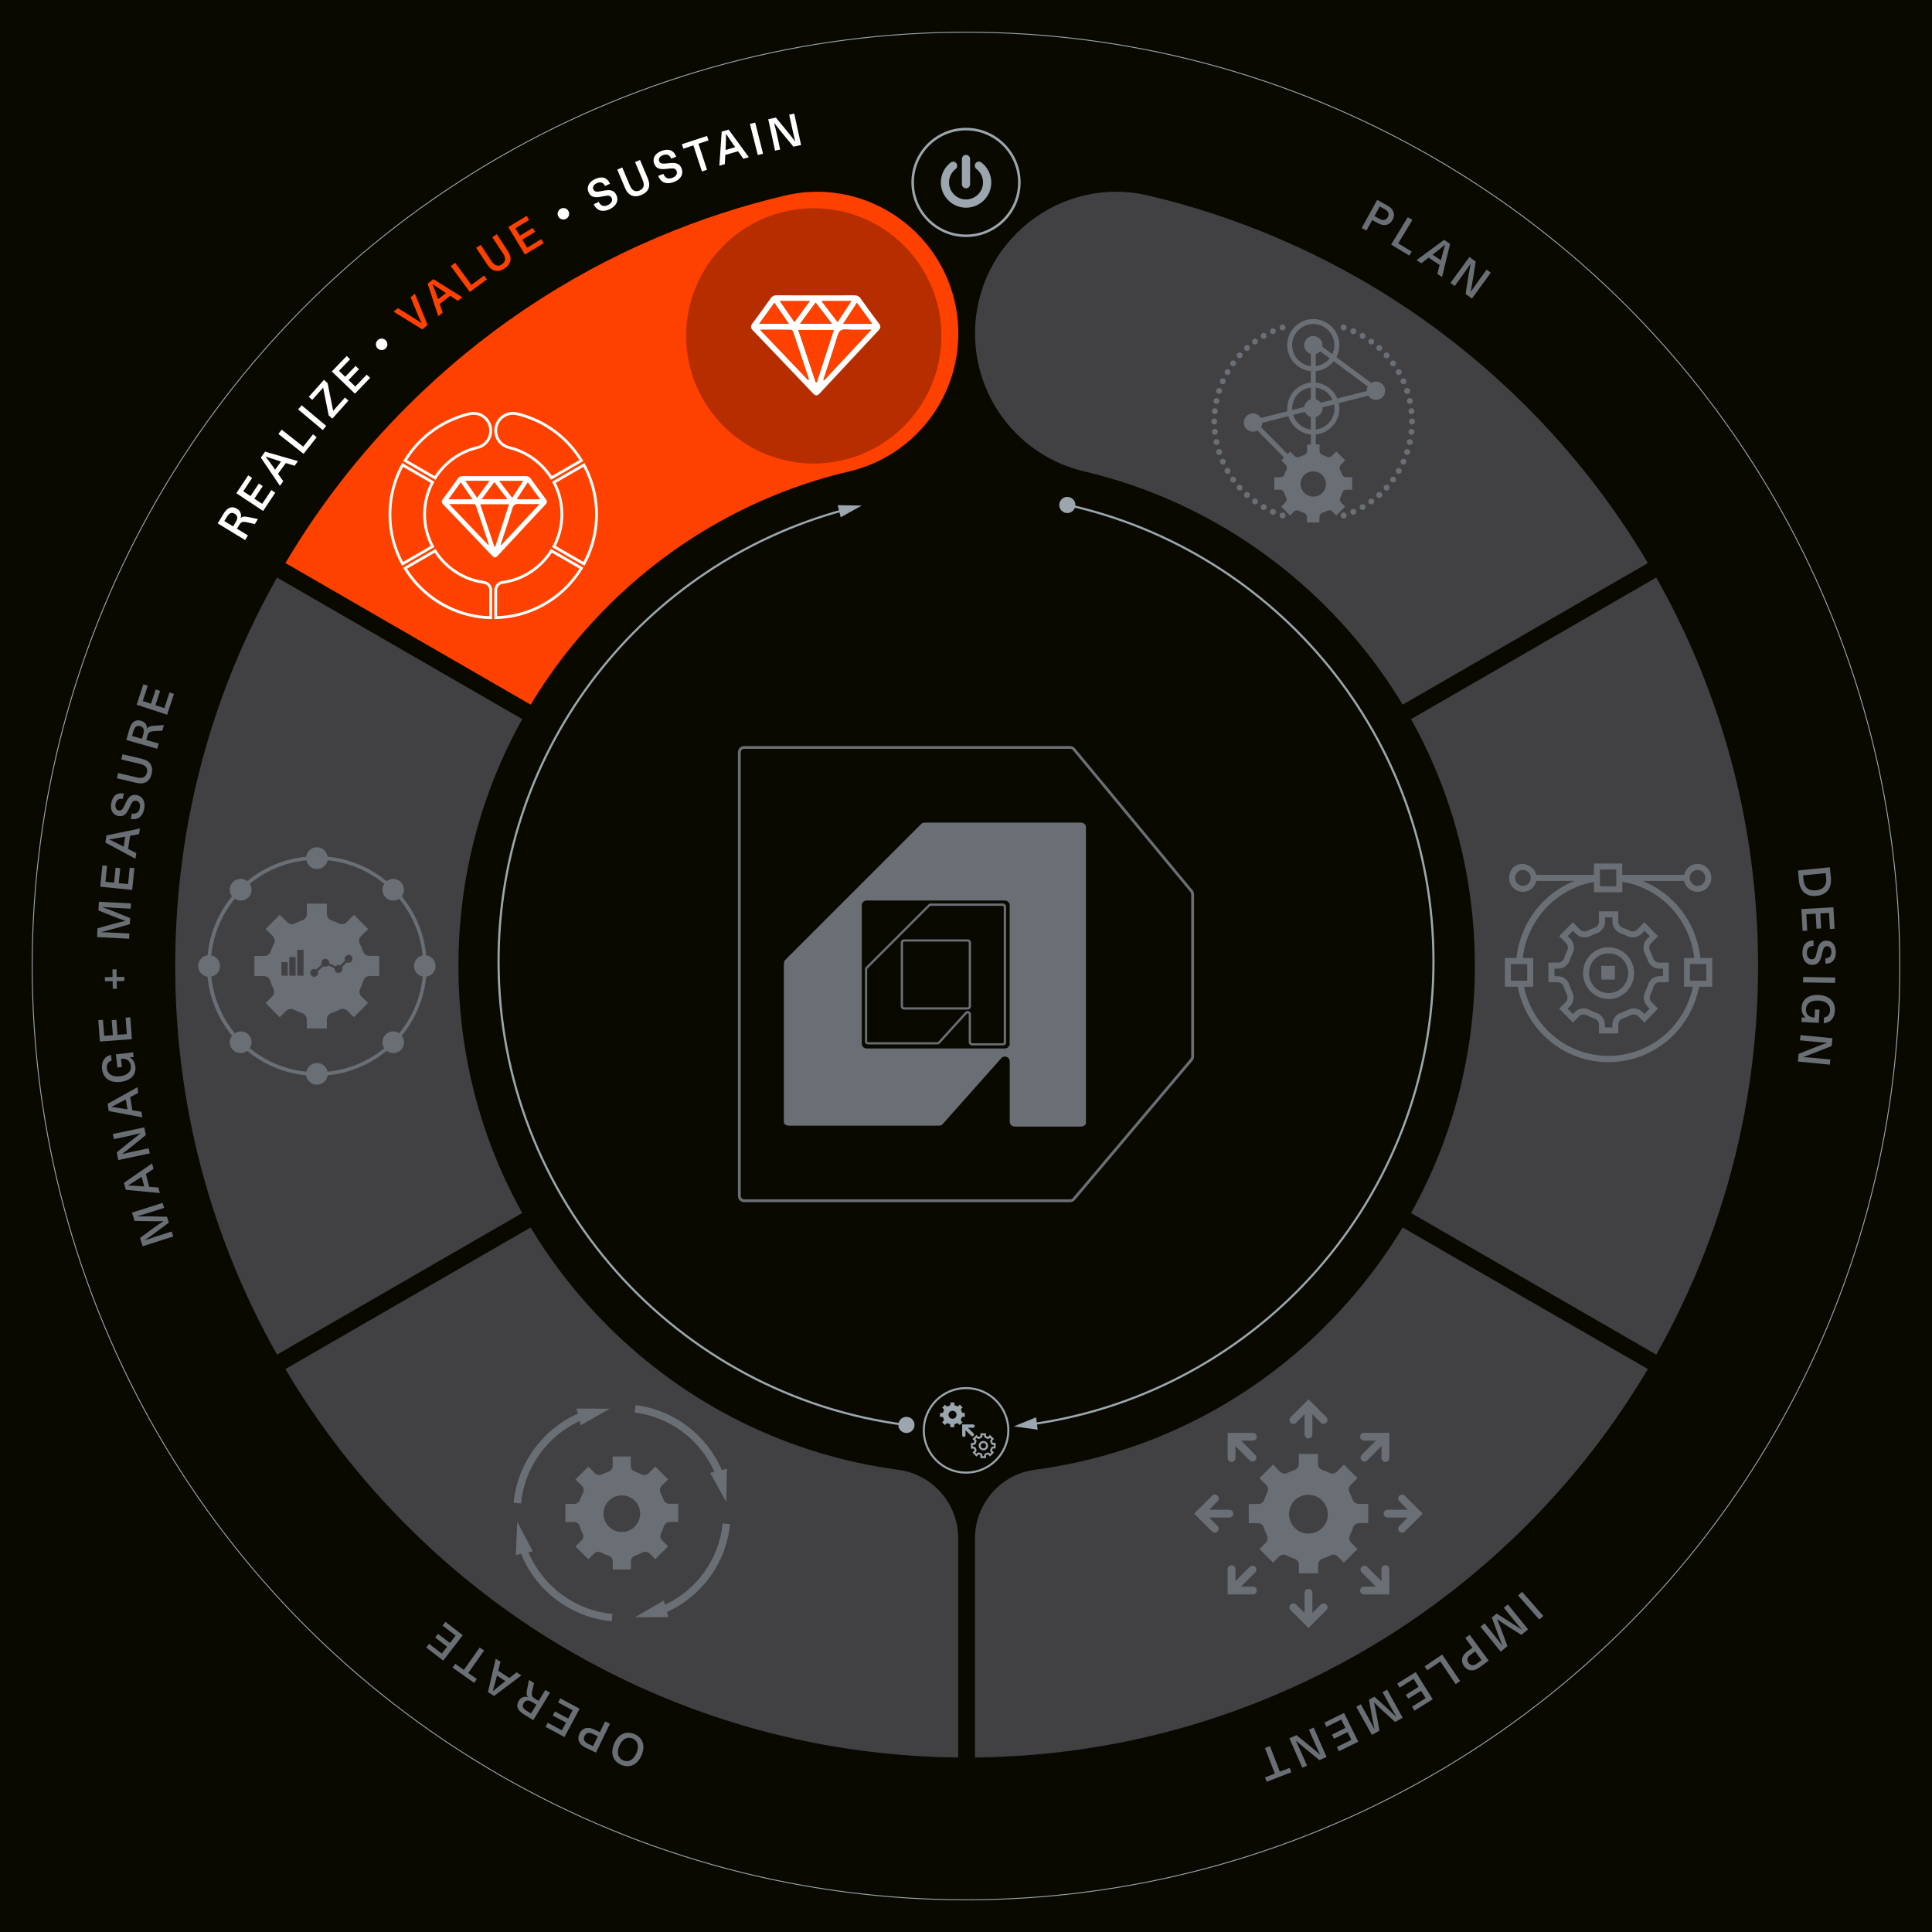 <?xml version="1.0" encoding="UTF-8"?>
<svg xmlns="http://www.w3.org/2000/svg" id="Layer_2" viewBox="0 0 600 600">
  <defs>
    <style>
      .cls-1 {
        stroke-width: .5px;
      }

      .cls-1, .cls-2, .cls-3, .cls-4, .cls-5 {
        stroke: #9ba6af;
        stroke-miterlimit: 10;
      }

      .cls-1, .cls-3, .cls-6 {
        fill: #9ba6af;
      }

      .cls-2 {
        stroke-width: .49px;
      }

      .cls-2, .cls-4, .cls-5 {
        fill: none;
      }

      .cls-7 {
        fill: #0a0900;
      }

      .cls-3 {
        stroke-width: .62px;
      }

      .cls-8 {
        fill: #fff;
      }

      .cls-9 {
        fill: #414144;
      }

      .cls-4 {
        stroke-width: .28px;
      }

      .cls-10 {
        fill: #b62d00;
      }

      .cls-11 {
        fill: #ff4100;
      }

      .cls-12 {
        fill: #696f75;
      }

      .cls-5 {
        stroke-width: .67px;
      }
    </style>
  </defs>
  <g id="Layer_1-2" data-name="Layer_1">
    <rect class="cls-7" width="600" height="600"></rect>
    <g>
      <path class="cls-12" d="M430.86,63.82c2.06,1.14,2.52,2.82,1.62,4.45-.91,1.64-2.58,2.15-4.64,1.01l-1.68-.93-1.81,3.27-1.47-.81,4.82-8.73,3.15,1.74ZM426.85,67.11l1.51.83c1.24.68,2.1.42,2.62-.51.51-.92.27-1.79-.97-2.47l-1.51-.83-1.65,2.98Z"></path>
      <path class="cls-12" d="M438.42,78.12l-.75,1.25-5.63-3.4,5.15-8.53,1.44.87-4.4,7.29,4.19,2.53Z"></path>
      <path class="cls-12" d="M443.66,80.02l-2.26,1.74-1.47-.98,8.53-6.29,1.88,1.25-2.5,10.3-1.47-.98.73-2.76-3.44-2.29ZM447.69,80.02c.36-1.35.72-2.68,1.12-4.01l-.02-.02c-1.07.88-2.13,1.74-3.25,2.59l-.66.5,2.6,1.73.21-.8Z"></path>
      <path class="cls-12" d="M455.16,91.32l.72-4.64c.25-1.57.52-3.16.82-4.71l-.02-.02c-.85,1.25-1.72,2.49-2.61,3.71l-2.31,3.16-1.31-.96,5.88-8.05,1.96,1.43-.73,4.63c-.25,1.57-.52,3.16-.82,4.71l.02.02c.86-1.25,1.73-2.48,2.62-3.7l2.31-3.17,1.3.95-5.88,8.05-1.94-1.42Z"></path>
    </g>
    <g>
      <path class="cls-8" d="M69.38,159.6c1.27-2.09,2.72-2.51,4.21-1.61,1.07.65,1.5,1.75,1.15,2.86h.02c.57-.47,1.1-.53,2.4-.26l2.94.59-.95,1.57-2.58-.58c-1.16-.25-1.71-.07-2.24.8l-.75,1.23,3.42,2.08-.87,1.44-8.52-5.18,1.78-2.93ZM72.4,163.48l.87-1.42c.72-1.18.44-2.02-.41-2.53-.91-.55-1.7-.18-2.38.95l-.82,1.34,2.74,1.67Z"></path>
      <path class="cls-8" d="M75.55,152.57l2.25,1.5,2.59-3.9,1.2.8-2.59,3.9,2.43,1.61,2.84-4.27,1.21.81-3.77,5.67-8.31-5.52,3.69-5.55,1.21.81-2.76,4.15Z"></path>
      <path class="cls-8" d="M86.33,147.12l1.64,2.34-1.04,1.43-5.93-8.8,1.33-1.82,10.2,2.94-1.04,1.43-2.73-.84-2.43,3.34ZM86.49,143.09c-1.34-.42-2.65-.84-3.96-1.29l-.02.02c.84,1.11,1.65,2.21,2.45,3.36l.48.68,1.84-2.52-.79-.25Z"></path>
      <path class="cls-8" d="M97.21,134.89l1.14.9-4.08,5.16-7.82-6.19,1.04-1.32,6.68,5.28,3.04-3.84Z"></path>
      <path class="cls-8" d="M100.23,133.56l-7.63-6.41,1.08-1.29,7.63,6.41-1.08,1.29Z"></path>
      <path class="cls-8" d="M103.45,127.56l.02.02,3.67-4.12,1.07.95-4.99,5.6-1.14-1.01-1.72-8.57-.02-.02-3.37,3.78-1.06-.95,4.69-5.27,1.14,1.02,1.72,8.57Z"></path>
      <path class="cls-8" d="M105.25,115.15l1.95,1.87,3.24-3.37,1.04,1-3.24,3.37,2.1,2.02,3.55-3.69,1.05,1.01-4.71,4.9-7.18-6.9,4.62-4.8,1.05,1.01-3.45,3.59Z"></path>
      <path class="cls-8" d="M117.22,108.16c-.68-.73-.62-1.85.09-2.52.72-.68,1.83-.64,2.51.08.67.71.64,1.83-.08,2.51-.71.67-1.85.64-2.52-.07Z"></path>
      <path class="cls-11" d="M131.17,102.3l-8.93-5.5,1.31-1.11,3.72,2.3c1.25.76,2.46,1.57,3.64,2.38l.02-.02c-.62-1.29-1.2-2.63-1.75-3.98l-1.65-4.05,1.32-1.11,3.94,9.71-1.62,1.37Z"></path>
      <path class="cls-11" d="M136.54,94.39l.94,2.7-1.39,1.09-3.28-10.09,1.78-1.39,9,5.62-1.39,1.09-2.39-1.56-3.26,2.55ZM137.81,90.55c-1.17-.77-2.32-1.53-3.46-2.33l-.02.02c.5,1.3.98,2.58,1.44,3.91l.27.78,2.46-1.92-.69-.45Z"></path>
      <path class="cls-11" d="M150.34,85.59l.86,1.17-5.3,3.9-5.9-8.03,1.35-1,5.04,6.85,3.95-2.9Z"></path>
      <path class="cls-11" d="M157.69,77.93c1.43,2.16,1.06,4.06-.99,5.42-2.05,1.36-3.96.96-5.39-1.2l-3.43-5.17,1.4-.93,3.39,5.12c.93,1.4,2.05,1.68,3.2.92,1.14-.76,1.33-1.9.4-3.3l-3.39-5.12,1.39-.92,3.42,5.17Z"></path>
      <path class="cls-11" d="M160.04,70.89l1.4,2.31,4-2.42.75,1.23-4,2.42,1.51,2.49,4.39-2.65.75,1.25-5.82,3.52-5.16-8.53,5.7-3.45.75,1.25-4.27,2.58Z"></path>
      <path class="cls-8" d="M173.39,67.24c-.47-.88-.13-1.95.74-2.41.88-.47,1.94-.15,2.41.72.46.86.15,1.94-.72,2.41-.86.46-1.96.15-2.42-.72Z"></path>
      <path class="cls-8" d="M189.44,57.05l-1.53.72c-.54-1.14-1.46-1.42-2.62-.87-.97.46-1.36,1.22-1.01,1.95.39.82,1.13.78,2.74.46,1.89-.38,3.52-.61,4.42,1.29.79,1.67-.04,3.39-2.06,4.35-2.18,1.03-4.03.56-5-1.51l1.56-.74c.61,1.29,1.61,1.58,2.86.98,1.13-.53,1.54-1.36,1.14-2.21-.43-.91-1.18-.8-2.73-.49-1.91.38-3.53.63-4.42-1.26-.72-1.53.03-3.17,1.94-4.08,2.19-1.04,3.8-.54,4.71,1.39Z"></path>
      <path class="cls-8" d="M201.17,55.4c1.01,2.39.29,4.19-1.98,5.15s-4.08.21-5.08-2.17l-2.41-5.72,1.55-.65,2.39,5.66c.65,1.55,1.71,2.03,2.97,1.5,1.27-.53,1.66-1.62,1-3.17l-2.39-5.67,1.54-.65,2.41,5.72Z"></path>
      <path class="cls-8" d="M210.01,48.67l-1.59.59c-.44-1.18-1.34-1.53-2.54-1.08-1.01.38-1.46,1.1-1.17,1.86.32.85,1.06.87,2.69.68,1.92-.22,3.56-.31,4.3,1.65.65,1.73-.32,3.38-2.42,4.16-2.26.84-4.06.22-4.86-1.92l1.61-.6c.5,1.34,1.47,1.71,2.77,1.22,1.17-.44,1.65-1.23,1.32-2.11-.35-.94-1.11-.9-2.68-.72-1.94.22-3.57.33-4.3-1.62-.59-1.59.3-3.16,2.28-3.9,2.27-.85,3.83-.22,4.58,1.79Z"></path>
      <path class="cls-8" d="M216.91,44.63l2.66,8.09-1.58.52-2.66-8.09-3.11,1.02-.46-1.38,7.81-2.57.46,1.38-3.11,1.03Z"></path>
      <path class="cls-8" d="M225.24,48.12l-.14,2.85-1.69.49.72-10.58,2.17-.63,6.25,8.57-1.7.49-1.64-2.34-3.97,1.15ZM227.85,45.03c-.8-1.15-1.58-2.28-2.34-3.45h-.03c-.02,1.4-.05,2.76-.12,4.17l-.04.83,3-.87-.47-.68Z"></path>
      <path class="cls-8" d="M235.34,48.14l-2.44-9.66,1.63-.41,2.44,9.66-1.63.41Z"></path>
      <path class="cls-8" d="M246.41,45.55l-2.99-3.62c-1.01-1.23-2.01-2.49-2.97-3.74h-.03c.37,1.47.72,2.94,1.04,4.42l.83,3.83-1.59.34-2.11-9.75,2.37-.51,2.98,3.62c1.01,1.23,2.02,2.49,2.98,3.74h.03c-.36-1.48-.71-2.95-1.03-4.43l-.83-3.83,1.57-.34,2.12,9.75-2.35.51Z"></path>
    </g>
    <g>
      <path class="cls-12" d="M568.59,272.53c.33,3.32-1.27,5.37-4.45,5.69-3.18.31-5.14-1.39-5.47-4.71l-.31-3.18,9.92-.98.31,3.18ZM559.97,271.85l.15,1.49c.23,2.31,1.54,3.38,3.86,3.15s3.39-1.53,3.17-3.84l-.15-1.49-7.02.69Z"></path>
      <path class="cls-12" d="M568.02,283.52l-2.7.15.26,4.67-1.44.08-.26-4.67-2.91.16.29,5.12-1.45.08-.38-6.79,9.95-.55.37,6.65-1.45.08-.28-4.98Z"></path>
      <path class="cls-12" d="M566.92,299.3l-.03-1.69c1.26-.02,1.89-.74,1.87-2.03-.02-1.08-.55-1.74-1.36-1.73-.91.01-1.18.71-1.54,2.31-.43,1.88-.9,3.46-2.99,3.49-1.85.03-3.08-1.43-3.11-3.67-.04-2.41,1.15-3.9,3.43-3.93l.03,1.72c-1.43.02-2.1.82-2.08,2.2.02,1.25.61,1.96,1.54,1.95,1.01-.02,1.22-.75,1.57-2.28.45-1.9.88-3.47,2.97-3.51,1.69-.03,2.88,1.34,2.91,3.45.04,2.42-1.07,3.68-3.21,3.72Z"></path>
      <path class="cls-12" d="M559.98,303.41l9.96.16-.03,1.68-9.96-.16.03-1.68Z"></path>
      <path class="cls-12" d="M566.37,317.77l.09-1.79c1.14-.14,1.81-.9,1.88-2.18.09-1.77-1.27-2.95-3.59-3.07-2.33-.12-3.81.89-3.9,2.62-.08,1.52.75,2.56,2.68,2.67l.13-2.54,1.4.07-.21,4.11-5.38-.27.07-1.44,1.23.06v-.03c-.84-.57-1.33-1.71-1.26-3.08.13-2.54,2.14-4.07,5.33-3.91,3.24.16,5.14,2.02,5,4.88-.12,2.36-1.47,3.79-3.46,3.89Z"></path>
      <path class="cls-12" d="M558.59,327.28l4.36-1.74c1.48-.59,2.98-1.16,4.47-1.69v-.03c-1.51-.09-3.01-.21-4.52-.36l-3.9-.38.16-1.62,9.92.97-.24,2.41-4.36,1.73c-1.48.59-2.98,1.16-4.47,1.69v.03c1.51.1,3.01.22,4.52.37l3.9.38-.16,1.6-9.92-.97.23-2.4Z"></path>
    </g>
    <g>
      <path class="cls-12" d="M50.98,375.12l-4.77,1.52c-1.2.38-2.41.75-3.62,1.09v.03c1.32-.02,2.63-.01,3.95,0l5.32.11.58,1.83-4.28,3.17c-1.06.78-2.12,1.54-3.21,2.28v.03c1.2-.42,2.39-.82,3.59-1.2l4.77-1.52.49,1.55-9.5,3.02-.82-2.57,4.03-2.97c1.05-.77,2.14-1.53,3.23-2.23v-.03c-1.3.04-2.63.06-3.93.03l-5.01-.1-.82-2.57,9.5-3.02.49,1.55Z"></path>
      <path class="cls-12" d="M46.33,368.58l2.85.21.45,1.71-10.56-.99-.57-2.18,8.73-6.03.45,1.71-2.38,1.58,1.04,4ZM43.31,365.9c-1.17.77-2.32,1.52-3.51,2.25v.03c1.4.06,2.76.12,4.16.23l.83.06-.79-3.02-.69.46Z"></path>
      <path class="cls-12" d="M45.3,352.48l-3.64,2.97c-1.23,1.01-2.5,2-3.76,2.96v.03c1.47-.37,2.95-.71,4.43-1.02l3.84-.81.34,1.59-9.76,2.06-.5-2.37,3.64-2.96c1.23-1,2.5-2,3.75-2.96v-.03c-1.48.35-2.95.69-4.43,1.01l-3.84.81-.33-1.58,9.76-2.06.5,2.36Z"></path>
      <path class="cls-12" d="M41.1,344.79l2.81.48.29,1.74-10.42-1.97-.36-2.22,9.25-5.18.28,1.74-2.52,1.35.67,4.07ZM38.34,341.83c-1.24.66-2.45,1.29-3.7,1.91v.03c1.38.19,2.73.38,4.12.62l.82.14-.5-3.08-.73.39Z"></path>
      <path class="cls-12" d="M34.46,327.59l.21,1.78c-1.1.33-1.63,1.19-1.48,2.46.21,1.77,1.74,2.7,4.05,2.42,2.32-.28,3.61-1.51,3.41-3.24-.18-1.51-1.17-2.4-3.09-2.18l.3,2.53-1.39.17-.49-4.09,5.35-.63.17,1.43-1.22.15v.03c.93.43,1.6,1.46,1.76,2.82.3,2.53-1.43,4.37-4.6,4.75-3.23.38-5.41-1.14-5.74-3.97-.28-2.35.81-3.99,2.76-4.42Z"></path>
      <path class="cls-12" d="M32.35,321.68l2.7-.2-.35-4.66,1.44-.11.35,4.66,2.9-.22-.38-5.11,1.45-.11.5,6.79-9.94.74-.49-6.65,1.45-.11.37,4.97Z"></path>
      <path class="cls-12" d="M34.92,301.05l1.27-.02.04,2.39,2.38-.04.02,1.26-2.38.04.04,2.39-1.27.02-.04-2.39-2.39.04-.02-1.26,2.39-.04-.04-2.39Z"></path>
      <path class="cls-12" d="M40.57,282.2l-5-.26c-1.26-.07-2.51-.15-3.77-.25v.03c1.24.44,2.46.91,3.68,1.4l4.94,1.98-.1,1.91-5.12,1.46c-1.27.35-2.53.69-3.81,1.01v.03c1.26.02,2.52.08,3.78.14l5,.26-.08,1.62-9.95-.52.14-2.7,4.82-1.36c1.25-.35,2.54-.68,3.81-.95v-.03c-1.22-.41-2.48-.87-3.68-1.36l-4.65-1.86.14-2.7,9.95.52-.08,1.62Z"></path>
      <path class="cls-12" d="M32.74,273.85l2.69.27.47-4.65,1.44.15-.47,4.65,2.9.29.52-5.1,1.45.15-.69,6.77-9.92-1.01.67-6.63,1.45.15-.5,4.96Z"></path>
      <path class="cls-12" d="M39.79,263.64l2.54,1.31-.26,1.75-9.34-5.03.33-2.23,10.39-2.14-.25,1.75-2.81.52-.6,4.09ZM38.06,259.99c-1.38.25-2.73.49-4.11.7v.03c1.25.59,2.48,1.19,3.73,1.84l.74.38.45-3.09-.81.15Z"></path>
      <path class="cls-12" d="M38.45,246.45l-.32,1.66c-1.24-.23-2,.35-2.24,1.61-.2,1.06.18,1.81.98,1.97.89.17,1.3-.45,1.98-1.95.8-1.76,1.58-3.2,3.64-2.81,1.81.34,2.72,2.03,2.3,4.23-.45,2.36-1.92,3.58-4.16,3.16l.32-1.69c1.4.27,2.22-.38,2.48-1.74.23-1.22-.2-2.05-1.12-2.22-.99-.19-1.34.49-2,1.91-.82,1.77-1.57,3.22-3.61,2.83-1.66-.32-2.55-1.89-2.15-3.97.45-2.38,1.8-3.39,3.9-2.99Z"></path>
      <path class="cls-12" d="M44.11,235.67c2.52.59,3.56,2.23,2.99,4.63-.56,2.4-2.23,3.42-4.75,2.82l-6.04-1.42.38-1.64,5.98,1.41c1.63.38,2.65-.18,2.96-1.52.31-1.34-.34-2.29-1.97-2.68l-5.98-1.41.38-1.62,6.04,1.42Z"></path>
      <path class="cls-12" d="M40.16,226.51c.67-2.36,1.95-3.15,3.62-2.67,1.2.34,1.91,1.28,1.87,2.45h.03c.42-.61.91-.81,2.23-.9l2.99-.22-.5,1.76-2.64.13c-1.18.07-1.67.39-1.94,1.37l-.39,1.39,3.85,1.09-.46,1.62-9.59-2.71.93-3.3ZM44.1,229.44l.45-1.6c.38-1.33-.11-2.07-1.08-2.33-1.02-.29-1.68.28-2.04,1.55l-.43,1.51,3.08.87Z"></path>
      <path class="cls-12" d="M44.33,217.71l2.57.84,1.46-4.44,1.37.45-1.46,4.44,2.77.91,1.6-4.87,1.38.45-2.12,6.47-9.47-3.11,2.08-6.33,1.38.45-1.55,4.74Z"></path>
    </g>
    <g>
      <path class="cls-12" d="M472.71,494.37l6.59,7.48-1.26,1.11-6.59-7.48,1.26-1.11Z"></path>
      <path class="cls-12" d="M461.04,504.15l3.16,3.9c.79.98,1.58,1.97,2.34,2.97l.02-.02c-.5-1.22-.97-2.44-1.43-3.67l-1.84-5,1.49-1.21,4.52,2.83c1.11.7,2.21,1.42,3.3,2.16l.02-.02c-.83-.95-1.63-1.92-2.43-2.9l-3.16-3.9,1.26-1.02,6.28,7.75-2.1,1.7-4.24-2.67c-1.1-.69-2.21-1.44-3.26-2.19l-.02.02c.51,1.19,1.01,2.43,1.46,3.65l1.74,4.7-2.1,1.7-6.28-7.75,1.26-1.02Z"></path>
      <path class="cls-12" d="M459.41,517.86c-1.9,1.39-3.62,1.1-4.72-.4-1.11-1.51-.86-3.24,1.04-4.63l1.55-1.13-2.21-3.02,1.36-.99,5.89,8.04-2.9,2.13ZM458.11,512.84l-1.39,1.02c-1.14.83-1.27,1.73-.64,2.58.62.85,1.51,1,2.65.16l1.39-1.02-2.01-2.75Z"></path>
      <path class="cls-12" d="M443.24,518.72l-.81-1.21,5.45-3.68,5.58,8.26-1.39.94-4.76-7.05-4.06,2.74Z"></path>
      <path class="cls-12" d="M442.75,527.37l-1.43-2.29-3.97,2.47-.76-1.22,3.96-2.47-1.54-2.47-4.34,2.71-.77-1.23,5.77-3.6,5.27,8.45-5.65,3.53-.77-1.23,4.23-2.64Z"></path>
      <path class="cls-12" d="M422.61,529.27l2.43,4.38c.61,1.1,1.21,2.21,1.79,3.33h.03c-.28-1.3-.53-2.58-.77-3.88l-.94-5.24,1.68-.93,3.95,3.57c.97.89,1.93,1.78,2.87,2.7h.02c-.65-1.09-1.27-2.19-1.88-3.29l-2.43-4.38,1.42-.79,4.84,8.72-2.36,1.31-3.71-3.37c-.96-.87-1.93-1.8-2.83-2.72h-.02c.3,1.27.57,2.58.81,3.86l.89,4.93-2.36,1.31-4.84-8.72,1.42-.79Z"></path>
      <path class="cls-12" d="M419.67,540.34l-1.19-2.42-4.19,2.06-.64-1.29,4.19-2.06-1.29-2.61-4.6,2.26-.64-1.31,6.1-3,4.4,8.94-5.98,2.94-.64-1.31,4.47-2.2Z"></path>
      <path class="cls-12" d="M402.63,538.87l3.65,2.95c1.24,1,2.47,2.04,3.66,3.07h.03c-.66-1.37-1.29-2.75-1.9-4.13l-1.58-3.59,1.49-.65,4.01,9.13-2.22.97-3.64-2.96c-1.24-1-2.47-2.04-3.66-3.07h-.03c.65,1.38,1.28,2.75,1.89,4.14l1.58,3.59-1.47.65-4.01-9.13,2.21-.97Z"></path>
      <path class="cls-12" d="M395.91,550.8l-3.07-7.94,1.55-.6,3.08,7.94,3.05-1.18.53,1.36-7.66,2.97-.53-1.36,3.06-1.18Z"></path>
    </g>
    <g>
      <path class="cls-12" d="M190.75,541.47c1.27-2.94,3.68-4.07,6.3-2.93,2.62,1.13,3.45,3.66,2.18,6.6-1.27,2.95-3.68,4.07-6.3,2.94-2.62-1.13-3.45-3.66-2.18-6.6ZM197.65,544.45c.91-2.1.45-3.83-1.18-4.54-1.63-.71-3.21.15-4.12,2.25-.91,2.1-.45,3.83,1.18,4.54,1.63.71,3.21-.15,4.12-2.25Z"></path>
      <path class="cls-12" d="M181.83,542.73c-2.12-1.03-2.67-2.68-1.85-4.36.82-1.69,2.46-2.28,4.58-1.25l1.73.84,1.63-3.36,1.51.73-4.36,8.97-3.24-1.57ZM185.66,539.23l-1.55-.75c-1.27-.62-2.12-.31-2.58.64-.46.94-.17,1.8,1.1,2.42l1.55.75,1.49-3.06Z"></path>
      <path class="cls-12" d="M174.5,537.36l1.28-2.38-4.12-2.21.68-1.27,4.12,2.21,1.38-2.57-4.52-2.42.69-1.28,6,3.22-4.71,8.79-5.87-3.15.69-1.28,4.39,2.36Z"></path>
      <path class="cls-12" d="M162.69,532.41c-2.09-1.27-2.5-2.72-1.6-4.2.65-1.06,1.75-1.49,2.86-1.14v-.02c-.47-.57-.53-1.1-.26-2.4l.59-2.93,1.57.95-.59,2.58c-.25,1.16-.07,1.71.8,2.24l1.23.75,2.08-3.42,1.43.87-5.18,8.51-2.93-1.78ZM166.57,529.4l-1.42-.87c-1.18-.72-2.02-.44-2.53.41-.55.91-.18,1.69.95,2.38l1.34.82,1.67-2.74Z"></path>
      <path class="cls-12" d="M158.18,521.12l2.25-1.76,1.48.96-8.48,6.38-1.89-1.23,2.4-10.34,1.48.96-.7,2.77,3.46,2.26ZM154.14,521.16c-.35,1.36-.7,2.69-1.08,4.03l.02.02c1.07-.89,2.12-1.76,3.23-2.63l.65-.51-2.62-1.71-.21.8Z"></path>
      <path class="cls-12" d="M144.07,518.59l4.91-6.95,1.36.96-4.92,6.95,2.67,1.89-.84,1.19-6.71-4.74.84-1.19,2.67,1.89Z"></path>
      <path class="cls-12" d="M137.2,513.54l1.65-2.14-3.71-2.85.88-1.14,3.71,2.85,1.77-2.31-4.06-3.12.89-1.15,5.39,4.14-6.07,7.9-5.28-4.06.89-1.15,3.95,3.04Z"></path>
    </g>
    <g>
      <path class="cls-12" d="M332.36,373.34h-101.25c-1.07,0-1.94-.87-1.94-1.94v-137.77c0-1.07.87-1.94,1.94-1.94h101.24c.58,0,1.12.26,1.49.7l36.53,44.09c.29.35.45.79.45,1.24v50.42c0,.46-.16.9-.46,1.25l-36.52,43.26c-.37.44-.91.69-1.48.69ZM231.11,232.57c-.59,0-1.06.48-1.06,1.06v137.77c0,.59.48,1.06,1.06,1.06h101.25c.31,0,.61-.14.81-.38l36.52-43.26c.16-.19.25-.44.25-.69v-50.42c0-.25-.09-.49-.24-.68l-36.53-44.09c-.2-.24-.5-.38-.82-.38h-101.24Z"></path>
      <path class="cls-12" d="M311.39,324.68h-9.5c-.58,0-1.04-.47-1.04-1.04v-8.61c0-.22-.17-.3-.22-.31-.05-.02-.23-.07-.37.09l-8.36,9.2c-.19.22-.48.35-.78.35h-21.46c-.5,0-1.04-.39-1.04-.75v-22.29c0-.53.08-.81.31-1.03l19.39-19.39c.2-.2.46-.31.74-.31h22.34c.58,0,1.04.47,1.04,1.04v42.29c0,.36-.55.75-1.04.75ZM300.5,313.98c.12,0,.25.02.37.07.41.15.67.54.67.98v8.61c0,.19.15.34.34.34h9.5c.14,0,.27-.09.34-.14v-42.19c0-.18-.15-.34-.34-.34h-22.34c-.09,0-.18.04-.24.1l-19.39,19.39s-.1.1-.1.53v22.19c.06.06.19.14.34.14h21.46c.1,0,.19-.04.25-.11l8.36-9.2c.2-.23.48-.35.77-.35ZM300.51,313.53h-19.73c-.58,0-1.04-.47-1.04-1.04v-19.73c0-.58.47-1.04,1.04-1.04h19.73c.58,0,1.04.47,1.04,1.04v19.73c0,.58-.47,1.04-1.04,1.04ZM280.78,292.42c-.19,0-.34.15-.34.34v19.73c0,.19.15.34.34.34h19.73c.19,0,.34-.15.34-.34v-19.73c0-.18-.15-.34-.34-.34h-19.73Z"></path>
      <path class="cls-12" d="M315.07,349.87h20.68c.83,0,1.5-.67,1.5-.86v-46.21s0-45.83,0-45.83c0-.83-.67-1.5-1.5-1.5h-48.62c-.4,0-.78.16-1.06.44l-42.2,42.2c-.28.28-.44.66-.44,1.7v48.92c0,.19.67.86,1.5.86h15.02s31.69,0,31.69,0c.43,0,.84-.19,1.13-.51l18.18-20.44c.91-1.04,2.63-.39,2.63.99v18.73c0,.83.67,1.5,1.5,1.5ZM313.57,281.17v15.02s0,27.92,0,27.92c0,.83-.67,1.5-1.5,1.5h-27.92s-15.02,0-15.02,0c-.83,0-1.5-.67-1.5-1.5v-42.94c0-.83.67-1.5,1.5-1.5h42.94c.83,0,1.5.67,1.5,1.5Z"></path>
    </g>
    <g>
      <path class="cls-9" d="M411.8,188.41c9.26,9.26,17.23,19.48,23.82,30.42l76.15-43.97c-10.45-17.66-23.08-33.95-37.77-48.64-22.56-22.56-48.84-40.28-78.11-52.66-12.78-5.4-25.89-9.69-39.26-12.83-27.51-6.47-53.82,14.61-53.82,42.87h0c0,20.4,14.02,38.13,33.88,42.8,28.22,6.64,54.11,21,75.13,42.01Z"></path>
      <path class="cls-9" d="M411.8,411.63c-24.75,24.76-56.28,40.27-90.41,44.82-10.66,1.42-18.6,10.55-18.6,21.3v68.04c32.24-.33,63.55-6.82,93.08-19.32,29.27-12.38,55.55-30.1,78.11-52.66,14.7-14.7,27.32-30.99,37.77-48.64l-76.15-43.97c-6.59,10.94-14.55,21.15-23.82,30.42Z"></path>
      <path class="cls-9" d="M188.6,411.63c-9.26-9.26-17.23-19.48-23.82-30.42l-76.15,43.97c10.45,17.66,23.08,33.95,37.77,48.64,22.56,22.56,48.84,40.28,78.11,52.66,29.54,12.49,60.84,18.99,93.08,19.32v-68.04c0-10.75-7.94-19.88-18.6-21.3-34.12-4.55-65.65-20.06-90.41-44.82Z"></path>
      <path class="cls-9" d="M458.03,300.02c0,27.28-6.88,53.5-19.81,76.69l76.15,43.97c4.54-8.06,8.64-16.38,12.28-24.97,12.83-30.33,19.33-62.52,19.33-95.69s-6.5-65.36-19.33-95.69c-3.63-8.59-7.74-16.91-12.28-24.97l-76.15,43.97c12.93,23.19,19.81,49.41,19.81,76.69Z"></path>
      <path class="cls-11" d="M188.6,188.41c21.01-21.01,46.91-35.37,75.13-42.01,19.85-4.67,33.88-22.4,33.88-42.8h0c0-28.26-26.31-49.34-53.82-42.87-13.37,3.15-26.48,7.43-39.26,12.83-29.27,12.38-55.55,30.1-78.11,52.66-14.7,14.7-27.32,30.99-37.77,48.64l76.15,43.97c6.59-10.94,14.55-21.15,23.82-30.42Z"></path>
      <path class="cls-9" d="M142.37,300.02c0-27.28,6.88-53.5,19.81-76.69l-76.15-43.97c-4.54,8.06-8.64,16.38-12.28,24.97-12.83,30.33-19.33,62.52-19.33,95.69s6.5,65.36,19.33,95.69c3.63,8.59,7.74,16.91,12.28,24.97l76.15-43.97c-12.93-23.19-19.81-49.41-19.81-76.69Z"></path>
    </g>
    <g>
      <path class="cls-12" d="M135.28,300c0-1.7-1.27-3.11-2.92-3.33-.67-6.91-3.41-13.22-7.6-18.31,1.02-1.32.93-3.22-.28-4.43-1.21-1.21-3.11-1.3-4.43-.28-5.08-4.18-11.4-6.93-18.31-7.6-.22-1.64-1.62-2.92-3.33-2.92s-3.11,1.27-3.33,2.92c-6.91.67-13.22,3.41-18.31,7.6-1.32-1.02-3.22-.93-4.43.28-1.21,1.21-1.3,3.11-.28,4.43-4.18,5.08-6.93,11.4-7.6,18.31-1.64.22-2.92,1.62-2.92,3.33s1.27,3.11,2.92,3.33c.67,6.91,3.41,13.22,7.6,18.31-1.02,1.32-.93,3.22.28,4.43,1.21,1.21,3.11,1.3,4.43.28,5.08,4.18,11.4,6.93,18.31,7.6.22,1.64,1.62,2.92,3.33,2.92s3.11-1.27,3.33-2.92c6.91-.67,13.22-3.41,18.31-7.6,1.32,1.02,3.22.93,4.43-.28,1.21-1.21,1.3-3.11.28-4.43,4.18-5.08,6.93-11.4,7.6-18.31,1.64-.22,2.92-1.62,2.92-3.33ZM131.28,303.29c-.66,6.64-3.29,12.7-7.3,17.59-1.3-.87-3.08-.73-4.23.42-1.15,1.15-1.29,2.93-.42,4.23-4.89,4.01-10.96,6.64-17.59,7.3-.3-1.55-1.66-2.71-3.29-2.71s-2.99,1.17-3.29,2.71c-6.64-.66-12.7-3.29-17.59-7.3.87-1.3.73-3.08-.42-4.23-1.15-1.15-2.93-1.29-4.23-.42-4.01-4.89-6.64-10.96-7.3-17.59,1.55-.3,2.71-1.66,2.71-3.29s-1.17-2.99-2.71-3.29c.66-6.64,3.29-12.7,7.3-17.59,1.3.87,3.08.73,4.23-.42,1.15-1.15,1.29-2.93.42-4.23,4.89-4.01,10.96-6.64,17.59-7.3.3,1.55,1.66,2.71,3.29,2.71s2.99-1.17,3.29-2.71c6.64.66,12.7,3.29,17.59,7.3-.87,1.3-.73,3.08.42,4.23,1.15,1.15,2.93,1.29,4.23.42,4.01,4.89,6.64,10.96,7.3,17.59-1.55.3-2.71,1.66-2.71,3.29s1.17,2.99,2.71,3.29Z"></path>
      <path class="cls-12" d="M114.23,296.82c-.54-.13-.99-.48-1.28-.95-.08-.13-.15-.26-.19-.41-.18-.54-.4-1.06-.63-1.56-.11-.24-.22-.49-.35-.72-.27-.51-.32-1.08-.16-1.6.03-.1.07-.21.12-.3.1-.2.23-.38.39-.54l2.22-2.22-4.41-4.41-2.3,2.3c-.09.09-.19.17-.29.24-.03.02-.07.04-.1.06-.07.04-.15.09-.23.12-.04.02-.08.03-.12.05-.08.03-.16.05-.24.07-.04,0-.08.02-.12.03-.1.02-.21.03-.32.03-.02,0-.03,0-.05,0-.01,0-.03,0-.04,0-.08,0-.17,0-.25-.02-.03,0-.06-.01-.09-.02-.07-.01-.14-.03-.21-.05-.03,0-.06-.02-.09-.03-.09-.03-.19-.07-.28-.12-.35-.18-.71-.35-1.08-.5s-.74-.29-1.13-.41c-.54-.17-.98-.55-1.23-1.02-.05-.1-.09-.19-.13-.3-.07-.21-.11-.43-.11-.65v-3.26h-6.23v3.26c0,.11,0,.23-.03.33-.1.61-.48,1.13-1.01,1.44-.13.08-.27.15-.42.19-.56.18-1.1.4-1.62.64-.2.09-.39.17-.59.27-.09.05-.19.08-.28.12-.03,0-.06.02-.09.03-.07.02-.14.04-.21.05-.03,0-.06.01-.09.02-.09.01-.17.02-.26.02-.01,0-.02,0-.04,0-.02,0-.03,0-.05,0-.11,0-.21-.01-.31-.03-.04,0-.08-.02-.12-.03-.08-.02-.16-.04-.24-.07-.04-.01-.08-.03-.12-.05-.08-.03-.15-.07-.23-.12-.03-.02-.07-.04-.1-.06-.1-.07-.2-.15-.29-.24,0,0,0,0,0,0l-.58-.58-1.73-1.73h0l-4.41,4.41,2.22,2.22c.24.24.41.54.51.85.06.21.09.43.09.64,0,.33-.09.66-.25.96-.39.73-.71,1.49-.98,2.29-.28.85-1.07,1.43-1.96,1.43h-3.11v6.23h2.95c.92,0,1.71.61,1.98,1.49.11.36.24.72.37,1.07.06.14.11.29.17.43.13.32.28.63.43.93.15.3.23.63.23.95,0,.11,0,.21-.02.32-.06.42-.26.82-.58,1.14l-2.06,2.06,4.41,4.41h0l1.98-1.98c.09-.09.19-.17.29-.24.03-.02.07-.04.1-.06.07-.04.15-.09.23-.12.04-.02.08-.03.12-.05.08-.03.16-.05.23-.07.04,0,.08-.02.12-.03.09-.02.19-.02.28-.03.03,0,.06,0,.09,0,.02,0,.05,0,.07,0,.08,0,.15.01.23.02.03,0,.06.01.1.02.07.01.14.03.21.05.03,0,.06.02.09.03.1.03.19.07.28.12,0,0,0,0,0,0,.38.2.77.39,1.16.55.07.03.13.05.2.08.38.15.76.3,1.15.42.24.07.45.19.64.33.5.38.82.98.82,1.63v2.78h6.23v-2.78c0-.9.59-1.69,1.45-1.97.87-.28,1.71-.63,2.51-1.06.09-.05.19-.09.28-.12.03-.01.06-.02.09-.03.07-.02.14-.04.21-.05.03,0,.06-.01.1-.02.08-.01.15-.02.23-.02.02,0,.04,0,.07,0,.03,0,.06,0,.09,0,.09,0,.19.01.28.03.04,0,.08.02.12.03.08.02.16.04.23.07.04.02.08.03.12.05.08.03.15.08.23.12.03.02.07.04.1.06.1.07.2.15.29.24l1.98,1.98,4.41-4.41-2.06-2.06c-.08-.08-.15-.16-.22-.25-.26-.36-.39-.78-.38-1.21,0-.32.08-.65.23-.95.1-.19.19-.39.28-.59.27-.59.5-1.21.7-1.84.1-.33.27-.62.5-.86,0,0,.01,0,.01-.01.38-.38.9-.62,1.46-.62h2.95v-6.23h-3.11c-.17,0-.33-.03-.49-.07ZM89.35,303h-1.97v-4.18h1.97v4.18ZM91.81,303h-1.97v-5.78h1.97v5.78ZM94.27,303h-1.97v-8h1.97v8ZM108.25,299c-.2,0-.39-.05-.56-.14l-1.49,1.49c.09.17.14.36.14.56,0,.68-.55,1.23-1.23,1.23s-1.23-.55-1.23-1.23c0-.05,0-.11.02-.16l-1.96-.92c-.22.24-.54.4-.9.4-.22,0-.43-.06-.61-.17l-1.72,1.56c.07.16.11.33.11.51,0,.68-.55,1.23-1.23,1.23s-1.23-.55-1.23-1.23.55-1.23,1.23-1.23c.22,0,.43.06.61.17l1.72-1.56c-.07-.16-.11-.33-.11-.51,0-.68.55-1.23,1.23-1.23s1.23.55,1.23,1.23c0,.05,0,.11-.02.16l1.96.92c.22-.24.54-.4.9-.4.2,0,.39.05.56.14l1.49-1.49c-.09-.17-.14-.36-.14-.56,0-.68.55-1.23,1.23-1.23s1.23.55,1.23,1.23-.55,1.23-1.23,1.23Z"></path>
    </g>
    <g>
      <path class="cls-12" d="M199.51,482.13c.08-.04.17-.08.26-.11.03,0,.05-.02.08-.03.06-.02.13-.04.19-.05.03,0,.06-.01.09-.02.07-.01.14-.02.21-.02.02,0,.04,0,.06,0,.03,0,.05,0,.08,0,.08,0,.17.01.25.02.04,0,.07.02.11.02.07.02.14.04.21.06.04.01.07.03.11.04.07.03.14.07.2.11.03.02.06.03.09.05.09.06.18.13.27.22l1.79,1.79,3.98-3.98-1.87-1.87c-.07-.07-.14-.15-.19-.23-.23-.32-.35-.71-.35-1.09,0-.29.07-.58.21-.86.09-.18.17-.35.26-.53.24-.54.46-1.09.63-1.67.09-.3.25-.56.45-.77,0,0,0,0,.01-.01.34-.35.81-.56,1.32-.56h2.67v-5.63h-2.81c-.15,0-.3-.02-.44-.06-.49-.12-.9-.43-1.16-.86-.07-.12-.13-.24-.18-.37-.16-.49-.36-.95-.57-1.41-.1-.22-.2-.44-.31-.65-.24-.46-.29-.98-.14-1.45.03-.09.06-.19.11-.27.09-.18.2-.34.35-.49l2.01-2.01-3.98-3.98-2.08,2.08c-.08.08-.17.15-.27.22-.03.02-.06.04-.09.05-.07.04-.14.08-.21.11-.04.02-.07.03-.11.04-.07.03-.14.05-.22.06-.03,0-.07.02-.1.02-.09.02-.19.03-.29.03-.01,0-.03,0-.04,0-.01,0-.02,0-.04,0-.08,0-.15,0-.23-.02-.03,0-.05,0-.08-.01-.06-.01-.13-.03-.19-.05-.03,0-.05-.01-.08-.02-.09-.03-.17-.06-.25-.1-.32-.16-.65-.31-.98-.45-.33-.14-.67-.26-1.02-.37-.49-.16-.88-.49-1.11-.92-.05-.09-.08-.18-.12-.27-.06-.19-.1-.38-.1-.59v-2.95h-5.63v2.95c0,.1,0,.2-.02.3-.09.55-.43,1.02-.91,1.31-.12.07-.25.13-.38.18-.5.16-.99.36-1.47.58-.18.08-.36.16-.53.24-.08.04-.17.08-.25.1-.03,0-.05.02-.08.02-.06.02-.13.03-.19.05-.03,0-.05.01-.08.01-.08.01-.15.02-.23.02-.01,0-.02,0-.03,0-.02,0-.03,0-.05,0-.1,0-.19-.01-.28-.03-.04,0-.07-.02-.11-.02-.07-.02-.15-.04-.22-.06-.04-.01-.07-.03-.11-.04-.07-.03-.14-.07-.2-.11-.03-.02-.06-.03-.09-.05-.09-.06-.18-.13-.26-.22,0,0,0,0,0,0l-.52-.52-1.56-1.56h0l-3.98,3.98,2.01,2.01c.22.22.37.48.46.77.06.19.08.38.08.58,0,.3-.08.59-.23.87-.35.66-.64,1.35-.88,2.07-.26.77-.96,1.29-1.77,1.29h-2.81v5.63h2.67c.83,0,1.55.55,1.79,1.34.1.33.21.65.34.97.05.13.1.26.16.39.12.29.25.57.39.84.14.27.21.57.21.86,0,.1,0,.19-.02.29-.06.38-.23.75-.52,1.03l-1.87,1.87,3.98,3.98h0l1.79-1.79c.08-.08.17-.15.27-.22.03-.02.06-.04.09-.05.07-.04.13-.08.21-.11.04-.02.07-.03.11-.04.07-.03.14-.05.21-.06.04,0,.07-.02.11-.02.08-.01.17-.02.25-.02.03,0,.05,0,.08,0,.02,0,.04,0,.06,0,.07,0,.14,0,.21.02.03,0,.06.01.09.02.06.01.13.03.19.05.03,0,.05.02.08.03.09.03.17.07.25.11t0,0c.34.18.69.35,1.05.5.06.03.12.05.18.07.34.14.69.27,1.04.38.21.07.41.17.58.3.45.35.74.88.74,1.48v2.51h5.63v-2.51c0-.82.53-1.53,1.31-1.78.79-.25,1.55-.57,2.27-.96ZM194.42,475.62s0,0,0,0c-.2.04-.4.08-.59.1-.03,0-.07,0-.1.01-.19.02-.37.03-.56.03-.03,0-.07,0-.1,0-.2,0-.39-.01-.58-.03-.02,0-.05,0-.07,0-.2-.02-.39-.06-.58-.1,0,0,0,0,0,0-.19-.04-.38-.1-.56-.17-.02,0-.05-.02-.07-.02-.17-.06-.34-.14-.51-.21-.03-.01-.06-.03-.09-.04-.16-.08-.32-.17-.47-.26-.03-.02-.05-.03-.08-.05-.16-.1-.31-.21-.45-.32-.01-.01-.03-.02-.04-.03-.14-.12-.28-.24-.42-.37,0,0-.02-.02-.03-.03-.13-.13-.26-.27-.38-.41-.02-.02-.04-.04-.05-.06-.11-.14-.22-.29-.32-.44-.02-.03-.04-.05-.05-.08-.1-.15-.19-.31-.27-.47-.01-.02-.02-.05-.04-.08-.08-.17-.16-.34-.23-.52,0,0,0-.02-.01-.03-.06-.18-.12-.36-.17-.55,0-.02-.01-.04-.02-.06-.04-.18-.08-.37-.1-.56,0-.03,0-.06-.01-.1-.02-.19-.04-.38-.04-.57,0-.03,0-.07,0-.1,0-.2,0-.39.03-.59,0-.03,0-.05,0-.08.02-.21.06-.42.1-.64,0,0,0,0,0,0,.2-.91.64-1.75,1.24-2.44.17-.2.36-.38.56-.56.16-.14.32-.26.49-.38.15-.11.31-.21.47-.3.34-.19.71-.35,1.09-.47.13-.04.26-.07.39-.1h0c.2-.05.4-.08.6-.1.03,0,.07,0,.1-.01.19-.02.38-.03.56-.03.04,0,.07,0,.11,0,.19,0,.39.01.58.03.03,0,.05,0,.08.01.2.02.39.06.58.1,0,0,0,0,0,0,.19.04.38.1.56.16.02,0,.05.02.07.02.17.06.34.13.51.21.03.01.06.03.09.04.16.08.32.17.47.26.03.02.05.03.08.05.15.1.3.21.45.32.02.01.03.03.04.04.14.12.28.24.41.37,0,0,.02.02.03.03.13.13.26.27.37.41.02.02.04.04.06.07.11.14.22.29.32.44.02.03.04.06.05.08.1.15.19.31.27.47.01.03.02.05.04.08.08.17.16.34.22.52,0,.01,0,.02.01.03.06.18.12.36.17.54,0,.02.01.04.02.06.04.18.08.37.1.56,0,.03,0,.06.01.1.02.19.03.38.04.57,0,.03,0,.07,0,.1,0,.2,0,.39-.03.59,0,.03,0,.05-.01.08-.02.21-.06.42-.1.64,0,0,0,0,0,0-.47,2.09-2.16,3.78-4.25,4.25Z"></path>
      <path class="cls-12" d="M180.02,441.28l.35,1.33,8.99-5.12-10.34-.06.42,1.6c-11.03,4.91-18.78,15.59-19.92,27.66l2.29.22c1.05-11.12,8.12-20.97,18.22-25.61Z"></path>
      <path class="cls-12" d="M221.88,457.09l-1.33.33,5.02,9.04.17-10.34-1.6.4c-4.72-10.97-14.81-18.63-26.74-20.13l-.29,2.28c10.98,1.39,20.3,8.38,24.76,18.42Z"></path>
      <path class="cls-12" d="M164.11,482.06l1.33-.3-4.81-9.15-.41,10.33,1.61-.37c4.72,11.63,15.59,19.77,28.15,20.93l.21-2.29c-11.58-1.07-21.62-8.51-26.08-19.16Z"></path>
      <path class="cls-12" d="M226.72,473.34l-2.29-.23c-1.12,11.06-7.92,20.57-17.91,25.26l-.36-1.33-8.93,5.21,10.34-.04-.43-1.59c10.92-4.97,18.36-15.27,19.58-27.28Z"></path>
    </g>
    <g>
      <path class="cls-12" d="M499.56,294.18c-.6,0-1.2.07-1.8.2-2.94.67-5.27,3.03-5.92,6.02-.53,2.43.03,4.92,1.54,6.84,1.51,1.92,3.77,3.02,6.18,3.02.6,0,1.2-.07,1.79-.2,2.94-.67,5.27-3.03,5.93-6.01.54-2.43-.02-4.93-1.54-6.84-1.51-1.92-3.77-3.02-6.18-3.02ZM505.48,303.64c-.5,2.26-2.3,4.09-4.53,4.6-.47.11-.94.16-1.39.16-3.81,0-6.81-3.57-5.92-7.58.5-2.26,2.3-4.09,4.53-4.6.47-.11.94-.16,1.4-.16,3.81,0,6.81,3.57,5.92,7.58Z"></path>
      <path class="cls-12" d="M513.37,297.54c-.25-.78-.57-1.52-.94-2.24-.41-.79-.29-1.76.34-2.4l2.14-2.17-4.25-4.31-2.22,2.25c-.38.39-.89.59-1.4.59-.32,0-.64-.08-.93-.23-.68-.35-1.39-.65-2.13-.89-.83-.27-1.41-1.04-1.41-1.93v-3.19h-6.01v3.19c0,.89-.57,1.66-1.41,1.93-.74.24-1.45.54-2.13.89-.3.15-.62.23-.93.23-.51,0-1.02-.2-1.4-.59l-2.22-2.25-4.25,4.31,2.14,2.17c.63.64.75,1.6.34,2.4-.37.71-.69,1.46-.94,2.24-.27.83-1.03,1.4-1.89,1.4h-2.99v6.1h2.85c.88,0,1.65.59,1.91,1.45.25.83.56,1.62.94,2.38.39.79.26,1.74-.36,2.36l-1.99,2.02,4.25,4.31,1.91-1.94c.38-.39.89-.59,1.4-.59.33,0,.66.08.96.24.77.42,1.58.76,2.42,1.03.83.27,1.4,1.04,1.4,1.93v2.72h6.01v-2.72c0-.89.57-1.66,1.4-1.93.84-.27,1.65-.62,2.42-1.03.3-.16.63-.24.96-.24.51,0,1.02.2,1.4.59l1.91,1.94,4.25-4.31-1.99-2.02c-.61-.62-.75-1.57-.36-2.36.38-.76.7-1.55.94-2.38.26-.86,1.02-1.45,1.91-1.45h2.85v-6.1h-2.99c-.86,0-1.62-.57-1.89-1.4ZM516.41,303.17h-1c-1.7,0-3.17,1.12-3.67,2.78-.21.71-.49,1.41-.82,2.08-.76,1.52-.48,3.34.7,4.53l.69.7-1.64,1.67-.61-.62c-.72-.73-1.68-1.14-2.7-1.14-.63,0-1.26.16-1.82.46-.67.36-1.39.67-2.11.9-1.61.52-2.69,2.01-2.69,3.71v.85h-2.32v-.85c0-1.7-1.08-3.19-2.69-3.71-.73-.23-1.44-.54-2.11-.9-.56-.3-1.19-.46-1.82-.46-1.02,0-1.98.4-2.7,1.14l-.61.62-1.64-1.67.69-.7c1.18-1.19,1.46-3.01.7-4.53-.33-.67-.61-1.37-.82-2.08-.5-1.66-1.97-2.78-3.67-2.78h-1v-2.36h1.15c1.65,0,3.12-1.08,3.64-2.68.22-.67.5-1.33.82-1.95.8-1.53.53-3.38-.66-4.6l-.84-.85,1.64-1.67.92.93c.72.73,1.68,1.13,2.71,1.13.61,0,1.22-.15,1.77-.43.6-.31,1.23-.57,1.86-.78,1.61-.52,2.69-2.01,2.69-3.71v-1.32h2.32v1.32c0,1.7,1.08,3.19,2.69,3.71.63.21,1.26.47,1.86.78.55.28,1.16.43,1.77.43,1.02,0,1.98-.4,2.71-1.13l.92-.93,1.64,1.67-.84.85c-1.2,1.21-1.46,3.06-.66,4.6.32.62.6,1.28.82,1.95.53,1.6,1.99,2.68,3.64,2.68h1.15v2.36Z"></path>
      <path class="cls-12" d="M528.08,297.52c-1.18-11.07-8.31-20.09-17.99-23.95h12.93c.42,1.95,2.13,3.4,4.17,3.4,2.36,0,4.28-1.94,4.28-4.34s-1.91-4.34-4.28-4.34c-2.05,0-3.75,1.46-4.17,3.4h-19.22v-3.52h-8.79v3.52h-17.88c-.42-1.95-2.39-3.4-4.43-3.4-2.36,0-4.02,1.94-4.02,4.34s1.91,4.34,4.28,4.34c2.05,0,3.75-1.46,4.17-3.4h11.86c-3.3,1.32-6.36,3.26-9.02,5.76-5.09,4.8-8.26,11.23-9.01,18.19h-3.61v8.92h3.99c2.67,13.62,14.38,23.42,28.17,23.42s25.5-9.81,28.17-23.42h4.07v-8.92h-3.68ZM527.2,270.17c1.34,0,2.43,1.11,2.43,2.47s-1.09,2.47-2.43,2.47-2.43-1.11-2.43-2.47,1.09-2.47,2.43-2.47ZM472.96,275.11c-1.34,0-2.43-1.11-2.43-2.47s1.09-2.47,2.43-2.47,2.43,1.11,2.43,2.47-1.09,2.47-2.43,2.47ZM496.86,270.05h5.1v5.18h-5.1v-5.18ZM469.19,304.57v-5.18h5.1v5.18h-5.1ZM499.52,327.91c-12.74,0-23.58-8.96-26.21-21.47h2.84v-8.92h-3.24c1.39-12.02,10.59-21.61,22.12-23.62v3.2h8.79v-3.25c11.7,1.89,20.93,11.41,22.34,23.67h-3.17v8.92h2.76c-2.63,12.51-13.48,21.47-26.21,21.47ZM529.92,304.57h-5.1v-5.18h5.1v5.18Z"></path>
      <rect class="cls-12" x="497.28" y="299.96" width="4.25" height="4.25"></rect>
    </g>
    <g>
      <path class="cls-12" d="M427.32,118.51c-.54,0-1.04.15-1.46.41l-10.82-8.01c.58-1.12.91-2.38.91-3.72,0-4.46-3.63-8.1-8.1-8.1s-8.1,3.63-8.1,8.1c0,4.21,3.22,7.67,7.33,8.06v3.57c-4.11.39-7.33,3.85-7.33,8.06,0,.28.02.57.04.84l-8.22,2.09c-.49-.85-1.41-1.43-2.46-1.43-1.57,0-2.84,1.27-2.84,2.84s1.27,2.84,2.84,2.84c.5,0,.97-.13,1.38-.36l8.28,8.38-.88.88,1.39,1.39c.09.09.17.2.23.31.02.05.04.09.06.14.01.04.03.08.04.12.06.23.06.48-.01.72-.02.08-.05.16-.09.24-.06.11-.11.23-.17.35-.17.35-.32.71-.44,1.08-.06.17-.15.32-.26.45-.24.28-.59.45-.97.45h-1.94v3.89h1.84c.12,0,.23.02.34.05.13.04.25.09.36.17.25.16.44.41.53.71.16.53.37,1.03.61,1.52.25.5.17,1.11-.23,1.5l-1.29,1.29,2.75,2.75.62-.62.62-.62s0,0,0,0c.06-.06.12-.11.18-.15.02-.01.04-.03.06-.04.05-.03.09-.05.14-.07.03-.01.05-.02.08-.03.05-.02.1-.03.15-.04.03,0,.05-.01.08-.02.06,0,.12-.01.17-.02.02,0,.03,0,.05,0,.09,0,.19.01.28.03.02,0,.04.01.06.02.09.03.18.06.27.1,0,0,0,0,0,0,.08.04.17.08.25.12.42.21.86.4,1.32.54.2.06.38.17.52.31.24.24.38.56.38.91v1.74h3.89v-1.74c0-.56.37-1.06.91-1.23.55-.17,1.07-.39,1.57-.66.09-.05.18-.08.27-.1.02,0,.04-.01.06-.02.09-.02.18-.03.28-.03.02,0,.03,0,.05,0,.06,0,.12,0,.18.02.03,0,.05.01.08.02.05.01.1.03.15.04.03,0,.05.02.08.03.05.02.1.05.14.07.02.01.04.02.06.04.06.04.13.09.18.15,0,0,0,0,0,0l1.24,1.24,1.37-1.37,1.38-1.38-.97-.97-.32-.32s-.05-.06-.07-.09c-.2-.24-.3-.53-.3-.83,0-.13.02-.27.06-.4.02-.07.05-.13.08-.19.25-.48.45-.99.61-1.52.17-.55.66-.93,1.24-.93h1.84v-3.89h-1.94c-.56,0-1.05-.36-1.22-.89-.16-.5-.37-.97-.61-1.43-.27-.51-.19-1.12.22-1.53l1.04-1.04.35-.35-2.75-2.75-1.44,1.44h0c-.06.06-.12.11-.18.15-.02.01-.04.03-.06.04-.05.03-.09.05-.14.07-.02.01-.05.02-.08.03-.05.02-.1.03-.15.04-.02,0-.05.01-.07.02-.06.01-.13.02-.19.02-.01,0-.02,0-.03,0-.09,0-.18-.01-.27-.03-.02,0-.04-.01-.07-.02-.09-.02-.18-.05-.26-.1,0,0,0,0,0,0-.44-.22-.9-.42-1.38-.57-.23-.07-.43-.21-.59-.39-.2-.23-.32-.52-.32-.84v-2.03h-1.16v-3.12c4.11-.39,7.33-3.85,7.33-8.06,0-.57-.06-1.12-.17-1.65l9.15-2.33c.51.79,1.39,1.31,2.39,1.31,1.57,0,2.84-1.27,2.84-2.84s-1.27-2.84-2.84-2.84ZM407.09,120.36v3.67c-1.08.3-1.9,1.22-2.05,2.36l-3.73.95c-.01-.15-.02-.3-.02-.46,0-3.36,2.54-6.14,5.8-6.52ZM407.09,129.5v3.89c-2.6-.3-4.73-2.12-5.5-4.55l3.66-.93c.34.77,1.01,1.36,1.84,1.59ZM403.6,141.89c-.09.04-.17.07-.26.1-.02,0-.04.01-.06.02-.09.02-.18.03-.27.03,0,0-.02,0-.03,0-.07,0-.13,0-.2-.02-.02,0-.05-.01-.07-.02-.05-.01-.1-.03-.15-.04-.03,0-.05-.02-.08-.03-.05-.02-.1-.05-.14-.07-.02-.01-.04-.02-.06-.04-.06-.04-.12-.09-.18-.15,0,0,0,0,0,0l-.86-.86-.57-.57-.79.79-8.27-8.38c.23-.4.36-.85.37-1.34l8.15-2.08c.94,3.09,3.67,5.4,6.98,5.71v3.12h-1.2v2.03c0,.57-.37,1.06-.91,1.23-.17.05-.33.12-.49.18-.3.12-.6.24-.88.39ZM408.86,146.51c.06.02.12.03.19.05.09.03.18.06.26.1.06.02.11.05.17.07.09.04.17.09.26.14.05.03.1.05.15.08.1.06.19.12.28.19.03.02.07.04.1.07.12.09.23.2.34.3.02.02.04.04.06.06.09.09.17.18.25.28.03.04.06.09.09.13.06.08.12.16.17.25.03.05.06.1.09.16.05.08.09.16.13.25.03.06.05.12.08.18.03.08.07.17.1.26.02.06.04.12.06.19.02.09.05.18.06.27.01.06.03.13.04.19.01.1.02.19.03.29,0,.06.01.13.01.19,0,.11,0,.22,0,.33,0,.06,0,.11,0,.17-.02.16-.04.33-.08.5,0,0,0,0,0,0-.32,1.44-1.49,2.61-2.93,2.93,0,0,0,0,0,0-.17.04-.33.06-.49.08-.05,0-.11,0-.16,0-.11,0-.22.01-.32,0-.07,0-.13,0-.2-.01-.1,0-.19-.02-.28-.03-.07,0-.13-.02-.2-.03-.09-.02-.18-.04-.27-.06-.06-.02-.13-.03-.19-.06-.09-.03-.17-.06-.26-.1-.06-.02-.12-.05-.17-.07-.09-.04-.17-.09-.26-.13-.05-.03-.1-.05-.15-.08-.1-.06-.19-.12-.28-.19-.03-.02-.07-.05-.1-.07-.12-.09-.23-.2-.34-.3-.02-.02-.04-.05-.07-.07-.08-.09-.16-.18-.24-.27-.03-.04-.06-.09-.1-.13-.06-.08-.12-.16-.17-.24-.03-.05-.06-.11-.09-.16-.05-.08-.09-.16-.13-.25-.03-.06-.05-.12-.08-.18-.03-.08-.07-.17-.1-.26-.02-.06-.04-.12-.06-.19-.02-.09-.05-.18-.06-.27-.01-.06-.03-.13-.04-.19-.01-.1-.02-.19-.03-.29,0-.06-.01-.13-.01-.19,0-.11,0-.22,0-.33,0-.05,0-.11,0-.16.02-.17.04-.34.08-.51.27-1.21,1.13-2.21,2.25-2.7.1-.05.21-.09.32-.12.12-.04.24-.08.37-.11.17-.04.33-.06.5-.08.05,0,.11,0,.16,0,.11,0,.22-.01.33,0,.07,0,.13,0,.2.01.1,0,.19.02.29.03.07,0,.13.02.19.03.09.02.18.04.27.06ZM407.85,104.35c-1.57,0-2.84,1.27-2.84,2.84,0,1.3.88,2.4,2.08,2.74v3.78c-3.26-.38-5.8-3.16-5.8-6.52,0-3.62,2.95-6.56,6.56-6.56s6.56,2.95,6.56,6.56c0,1-.23,1.95-.63,2.8l-3.13-2.32c.03-.16.04-.32.04-.48,0-1.57-1.27-2.84-2.84-2.84ZM412.97,111.29c-1.05,1.31-2.6,2.21-4.35,2.42v-3.78c.53-.15,1-.45,1.36-.85l2.99,2.22ZM408.62,120.36c2.31.27,4.26,1.75,5.2,3.79l-3.67.94c-.37-.5-.9-.88-1.52-1.05v-3.67ZM408.62,133.39v-3.89c1.2-.33,2.08-1.43,2.08-2.74,0-.08,0-.16-.01-.24l3.61-.92c.08.41.13.84.13,1.27,0,3.36-2.54,6.14-5.8,6.52ZM424.48,121.43l-9.16,2.33c-1.13-2.7-3.68-4.66-6.71-4.94v-3.57c2.26-.21,4.25-1.36,5.58-3.05l10.6,7.84c-.2.39-.32.84-.32,1.31,0,.02,0,.05,0,.07Z"></path>
      <path class="cls-12" d="M398.6,102.58c.48-.16.75-.68.59-1.16-.16-.48-.68-.75-1.16-.59-.48.16-.75.68-.59,1.16.16.48.68.75,1.16.59Z"></path>
      <path class="cls-12" d="M417.01,159.22c-.48.16-.75.68-.59,1.16.16.48.68.75,1.16.59.48-.16.75-.68.59-1.16-.16-.48-.68-.75-1.16-.59Z"></path>
      <path class="cls-12" d="M395.69,103.7c.46-.21.67-.75.47-1.21-.21-.46-.75-.67-1.21-.47-.46.21-.67.75-.47,1.21.21.46.75.67,1.21.47Z"></path>
      <path class="cls-12" d="M419.92,158.11c-.46.21-.67.75-.47,1.21.21.46.75.67,1.21.47.46-.21.67-.75.47-1.21-.21-.46-.75-.67-1.21-.47Z"></path>
      <path class="cls-12" d="M392.91,105.11c.44-.25.59-.82.34-1.26-.25-.44-.82-.59-1.26-.34-.44.25-.59.82-.34,1.26.25.44.82.59,1.26.34Z"></path>
      <path class="cls-12" d="M422.7,156.69c-.44.25-.59.82-.34,1.26.25.44.82.59,1.26.34.44-.25.59-.82.34-1.26-.25-.44-.82-.59-1.26-.34Z"></path>
      <path class="cls-12" d="M390.3,106.81c.41-.3.5-.87.2-1.28-.3-.41-.87-.5-1.28-.2-.41.3-.5.87-.2,1.28.3.41.87.5,1.28.2Z"></path>
      <path class="cls-12" d="M425.31,154.99c-.41.3-.5.87-.2,1.28.3.41.87.5,1.28.2.41-.3.5-.87.2-1.28-.3-.41-.87-.5-1.28-.2Z"></path>
      <path class="cls-12" d="M387.88,108.77c.38-.34.41-.92.07-1.3-.34-.38-.92-.41-1.3-.07-.38.34-.41.92-.07,1.3.34.38.92.41,1.3.07Z"></path>
      <path class="cls-12" d="M427.73,153.03c-.38.34-.41.92-.07,1.3.34.38.92.41,1.3.07.38-.34.41-.92.07-1.3-.34-.38-.92-.41-1.3-.07Z"></path>
      <path class="cls-12" d="M384.31,109.74c-.34.38-.31.96.07,1.3.38.34.96.31,1.3-.07.34-.38.31-.96-.07-1.3-.38-.34-.96-.31-1.3.07Z"></path>
      <path class="cls-12" d="M429.94,150.83c-.34.38-.31.96.07,1.3.38.34.96.31,1.3-.07.34-.38.31-.96-.07-1.3-.38-.34-.96-.31-1.3.07Z"></path>
      <path class="cls-12" d="M383.51,112.11c-.41-.3-.99-.21-1.28.2-.3.41-.21.99.2,1.28.41.3.99.21,1.28-.2.3-.41.21-.99-.2-1.28Z"></path>
      <path class="cls-12" d="M433.18,148.2c-.41-.3-.99-.21-1.28.2-.3.41-.21.99.2,1.28.41.3.99.21,1.28-.2.3-.41.21-.99-.2-1.28Z"></path>
      <path class="cls-12" d="M380.76,116.35c.44.25,1,.1,1.26-.34.25-.44.1-1-.34-1.26s-1-.1-1.26.34c-.25.44-.1,1,.34,1.26Z"></path>
      <path class="cls-12" d="M434.85,145.46c-.44-.25-1-.1-1.26.34-.25.44-.1,1,.34,1.26.44.25,1,.1,1.26-.34.25-.44.1-1-.34-1.26Z"></path>
      <path class="cls-12" d="M379.38,119.25c.46.21,1.01,0,1.21-.47.21-.46,0-1.01-.47-1.21-.46-.21-1.01,0-1.21.47-.21.46,0,1.01.47,1.21Z"></path>
      <path class="cls-12" d="M436.22,142.55c-.46-.21-1.01,0-1.21.47-.21.46,0,1.01.47,1.21.46.21,1.01,0,1.21-.47.21-.46,0-1.01-.47-1.21Z"></path>
      <path class="cls-12" d="M378.32,122.29c.48.16,1-.11,1.16-.59.16-.48-.11-1-.59-1.16-.48-.16-1,.11-1.16.59-.16.48.11,1,.59,1.16Z"></path>
      <path class="cls-12" d="M437.29,139.51c-.48-.16-1,.11-1.16.59-.16.48.11,1,.59,1.16.48.16,1-.11,1.16-.59.16-.48-.11-1-.59-1.16Z"></path>
      <path class="cls-12" d="M377.58,125.42c.5.11.98-.21,1.09-.71.11-.5-.21-.98-.71-1.09-.5-.11-.98.21-1.09.71-.11.5.21.98.71,1.09Z"></path>
      <path class="cls-12" d="M438.02,136.39c-.5-.11-.98.21-1.09.71-.11.5.21.98.71,1.09.5.11.98-.21,1.09-.71.11-.5-.21-.98-.71-1.09Z"></path>
      <path class="cls-12" d="M377.18,128.61c.5.05.96-.31,1.01-.82.05-.5-.31-.96-.82-1.01-.5-.05-.96.31-1.01.82-.05.5.31.96.82,1.01Z"></path>
      <path class="cls-12" d="M438.43,133.2c-.5-.05-.96.31-1.01.82-.05.5.31.96.82,1.01.5.05.96-.31,1.01-.82.05-.5-.31-.96-.82-1.01Z"></path>
      <path class="cls-12" d="M377.1,131.82c.51,0,.92-.41.92-.92s-.41-.92-.92-.92-.92.41-.92.92.41.92.92.92Z"></path>
      <path class="cls-12" d="M438.5,129.98c-.51,0-.92.41-.92.92s.41.92.92.92.92-.41.92-.92-.41-.92-.92-.92Z"></path>
      <path class="cls-12" d="M377.37,135.02c.5-.05.87-.51.82-1.01-.05-.5-.51-.87-1.01-.82-.5.05-.87.51-.82,1.01.05.5.51.87,1.01.82Z"></path>
      <path class="cls-12" d="M438.24,126.78c-.5.05-.87.51-.82,1.01.05.5.51.87,1.01.82.5-.05.87-.51.82-1.01-.05-.5-.51-.87-1.01-.82Z"></path>
      <path class="cls-12" d="M377.97,138.18c.5-.11.81-.59.71-1.09-.11-.5-.59-.81-1.09-.71-.5.11-.81.59-.71,1.09.11.5.59.81,1.09.71Z"></path>
      <path class="cls-12" d="M437.64,123.62c-.5.11-.81.59-.71,1.09.11.5.59.81,1.09.71.5-.11.81-.59.71-1.09-.11-.5-.59-.81-1.09-.71Z"></path>
      <path class="cls-12" d="M379.48,140.1c-.16-.48-.68-.75-1.16-.59-.48.16-.75.68-.59,1.16.16.48.68.75,1.16.59.48-.16.75-.68.59-1.16Z"></path>
      <path class="cls-12" d="M436.13,121.7c.16.48.68.75,1.16.59.48-.16.75-.68.59-1.16-.16-.48-.68-.75-1.16-.59-.48.16-.75.68-.59,1.16Z"></path>
      <path class="cls-12" d="M380.6,143.01c-.21-.46-.75-.67-1.21-.47-.46.21-.67.75-.47,1.21.21.46.75.67,1.21.47.46-.21.67-.75.47-1.21Z"></path>
      <path class="cls-12" d="M435.01,118.79c.21.46.75.67,1.21.47.46-.21.67-.75.47-1.21-.21-.46-.75-.67-1.21-.47-.46.21-.67.75-.47,1.21Z"></path>
      <path class="cls-12" d="M382.01,145.79c-.25-.44-.82-.59-1.26-.34-.44.25-.59.82-.34,1.26.25.44.82.59,1.26.34.44-.25.59-.82.34-1.26Z"></path>
      <path class="cls-12" d="M433.6,116.01c.25.44.82.59,1.26.34.44-.25.59-.82.34-1.26-.25-.44-.82-.59-1.26-.34-.44.25-.59.82-.34,1.26Z"></path>
      <path class="cls-12" d="M382.43,148.2c-.41.3-.5.87-.2,1.28.3.41.87.5,1.28.2.41-.3.5-.87.2-1.28-.3-.41-.87-.5-1.28-.2Z"></path>
      <path class="cls-12" d="M433.18,113.6c.41-.3.5-.87.2-1.28-.3-.41-.87-.5-1.28-.2-.41.3-.5.87-.2,1.28.3.41.87.5,1.28.2Z"></path>
      <path class="cls-12" d="M384.37,150.76c-.38.34-.41.92-.07,1.3.34.38.92.41,1.3.07.38-.34.41-.92.07-1.3-.34-.38-.92-.41-1.3-.07Z"></path>
      <path class="cls-12" d="M430,109.68c-.38.34-.41.92-.07,1.3.34.38.92.41,1.3.07.38-.34.41-.92.07-1.3-.34-.38-.92-.41-1.3-.07Z"></path>
      <path class="cls-12" d="M386.58,153.1c-.34.38-.31.96.07,1.3.38.34.96.31,1.3-.07.34-.38.31-.96-.07-1.3-.38-.34-.96-.31-1.3.07Z"></path>
      <path class="cls-12" d="M429.03,108.7c.34-.38.31-.96-.07-1.3-.38-.34-.96-.31-1.3.07-.34.38-.31.96.07,1.3.38.34.96.31,1.3-.07Z"></path>
      <path class="cls-12" d="M390.3,154.99c-.41-.3-.99-.21-1.28.2-.3.41-.21.99.2,1.28.41.3.99.21,1.28-.2.3-.41.21-.99-.2-1.28Z"></path>
      <path class="cls-12" d="M425.31,106.81c.41.3.99.21,1.28-.2.3-.41.21-.99-.2-1.28-.41-.3-.99-.21-1.28.2-.3.41-.21.99.2,1.28Z"></path>
      <path class="cls-12" d="M392.91,156.69c-.44-.25-1-.1-1.26.34-.25.44-.1,1,.34,1.26.44.25,1,.1,1.26-.34.25-.44.1-1-.34-1.26Z"></path>
      <path class="cls-12" d="M422.7,105.11c.44.25,1,.1,1.26-.34.25-.44.1-1-.34-1.26-.44-.25-1-.1-1.26.34-.25.44-.1,1,.34,1.26Z"></path>
      <path class="cls-12" d="M395.69,158.11c-.46-.21-1.01,0-1.21.47-.21.46,0,1.01.47,1.21.46.21,1.01,0,1.21-.47.21-.46,0-1.01-.47-1.21Z"></path>
      <path class="cls-12" d="M419.92,103.7c.46.21,1.01,0,1.21-.47.21-.46,0-1.01-.47-1.21s-1.01,0-1.21.47c-.21.46,0,1.01.47,1.21Z"></path>
      <path class="cls-12" d="M398.6,159.22c-.48-.16-1,.11-1.16.59-.16.48.11,1,.59,1.16.48.16,1-.11,1.16-.59.16-.48-.11-1-.59-1.16Z"></path>
      <path class="cls-12" d="M417.01,102.58c.48.16,1-.11,1.16-.59.16-.48-.11-1-.59-1.16-.48-.16-1,.11-1.16.59-.16.48.11,1,.59,1.16Z"></path>
    </g>
    <g>
      <path class="cls-12" d="M419.52,476.19c.26-.57.48-1.16.67-1.76.1-.31.26-.59.48-.82,0,0,0,0,.01-.01.36-.37.86-.59,1.4-.59h2.82v-5.96h-2.97c-.16,0-.32-.03-.47-.06-.51-.13-.95-.46-1.22-.91-.07-.12-.14-.25-.19-.39-.17-.51-.38-1.01-.6-1.49-.11-.23-.21-.47-.33-.69-.06-.12-.11-.25-.15-.38-.16-.54-.09-1.11.19-1.58.08-.14.17-.27.29-.38l2.12-2.12-4.21-4.21-2.2,2.2c-.09.09-.18.16-.28.23-.03.02-.06.04-.1.06-.07.04-.14.08-.22.11-.04.02-.08.03-.11.05-.08.03-.15.05-.23.07-.04,0-.07.02-.11.03-.1.02-.2.03-.3.03-.02,0-.03,0-.05,0-.01,0-.03,0-.04,0-.08,0-.16,0-.24-.02-.03,0-.06-.01-.09-.02-.07-.01-.13-.03-.2-.05-.03,0-.06-.02-.08-.02-.09-.03-.18-.07-.27-.11-.34-.17-.68-.33-1.04-.48-.35-.15-.71-.28-1.08-.39-.52-.17-.93-.52-1.17-.98-.05-.09-.09-.19-.12-.28-.07-.2-.1-.41-.1-.62v-3.12h-5.96v3.12c0,.11,0,.22-.03.32-.1.58-.46,1.08-.97,1.38-.13.07-.26.14-.4.19-.53.17-1.05.38-1.55.61-.19.09-.38.16-.56.26-.09.04-.18.08-.27.11-.03,0-.05.02-.08.02-.07.02-.13.04-.2.05-.03,0-.06.01-.09.02-.08.01-.16.02-.24.02-.01,0-.02,0-.03,0-.02,0-.03,0-.05,0-.1,0-.2-.01-.3-.03-.04,0-.07-.02-.11-.03-.08-.02-.15-.04-.23-.07-.04-.01-.08-.03-.12-.05-.07-.03-.15-.07-.22-.11-.03-.02-.07-.04-.1-.06-.1-.07-.19-.14-.28-.23,0,0,0,0,0,0l-.55-.55-1.65-1.65h0l-4.21,4.21,2.12,2.12c.23.23.4.51.49.81.06.2.09.41.09.61,0,.31-.08.63-.24.92-.37.7-.68,1.43-.93,2.19-.27.81-1.02,1.37-1.88,1.37h-2.97v5.96h2.82c.88,0,1.64.58,1.89,1.42.11.35.23.69.36,1.03.05.14.11.27.17.41.13.3.26.6.41.89.15.29.22.6.22.91,0,.1,0,.2-.02.31-.06.4-.25.79-.55,1.09l-1.97,1.97,4.21,4.21h0l1.89-1.89c.09-.09.18-.16.28-.23.03-.02.06-.04.1-.06.07-.04.14-.08.22-.11.04-.02.08-.03.12-.05.07-.03.15-.05.22-.07.04,0,.08-.02.12-.03.09-.02.18-.02.27-.03.03,0,.06,0,.09,0,.02,0,.04,0,.07,0,.07,0,.15,0,.22.02.03,0,.06.01.09.02.07.01.13.03.2.05.03,0,.06.02.09.03.09.03.18.07.27.12,0,0,0,0,0,0,.36.19.73.37,1.11.53.06.03.13.05.19.08.36.15.73.28,1.1.4.23.07.43.18.61.32.48.37.78.93.78,1.56v2.66h5.96v-2.66c0-.86.56-1.62,1.39-1.88.84-.27,1.64-.6,2.4-1.01.09-.05.18-.08.27-.12.03-.01.06-.02.08-.03.07-.02.13-.04.2-.05.03,0,.06-.01.09-.02.07-.01.15-.02.22-.02.02,0,.04,0,.06,0,.03,0,.06,0,.09,0,.09,0,.18.01.27.03.04,0,.08.02.12.03.08.02.15.04.22.07.04.01.08.03.12.05.07.03.15.07.22.11.03.02.07.04.1.06.1.07.19.14.28.23l1.89,1.89,4.21-4.21-1.97-1.97c-.08-.08-.14-.16-.21-.24-.24-.34-.37-.75-.37-1.16,0-.31.07-.62.22-.91.09-.19.18-.37.27-.56ZM412.35,470.88s0,.06-.01.09c-.03.22-.06.45-.11.67,0,0,0,0,0,0-.49,2.21-2.28,4-4.49,4.49,0,0,0,0,0,0-.21.05-.42.08-.63.1-.04,0-.07,0-.11.01-.2.02-.4.03-.59.03-.04,0-.07,0-.11,0-.21,0-.41-.01-.61-.04-.03,0-.05,0-.08-.01-.21-.03-.42-.06-.62-.11,0,0,0,0,0,0-.2-.05-.4-.11-.59-.17-.03,0-.05-.02-.08-.03-.18-.07-.36-.14-.54-.23-.03-.01-.06-.03-.09-.04-.17-.09-.34-.18-.5-.28-.03-.02-.05-.03-.08-.05-.16-.11-.32-.22-.48-.34-.01-.01-.03-.02-.04-.04-.15-.12-.3-.25-.44-.39,0,0-.02-.02-.03-.03-.14-.14-.27-.29-.4-.44-.02-.02-.04-.05-.06-.07-.12-.15-.23-.3-.34-.46-.02-.03-.04-.06-.06-.09-.1-.16-.2-.33-.29-.5-.01-.03-.03-.05-.04-.08-.09-.18-.17-.36-.24-.55,0-.01,0-.02-.01-.03-.07-.19-.13-.38-.18-.58,0-.02-.01-.04-.02-.06-.05-.19-.08-.39-.11-.59,0-.03,0-.07-.01-.1-.02-.2-.04-.4-.04-.6,0-.04,0-.07,0-.11,0-.21,0-.42.03-.63,0-.03,0-.06.01-.09.03-.22.06-.45.11-.67h0c.22-.97.68-1.85,1.32-2.59.18-.21.38-.41.59-.59.17-.14.34-.28.52-.4.16-.11.33-.22.5-.32.36-.2.75-.37,1.16-.49.13-.04.27-.08.41-.11h0c.21-.05.42-.08.63-.11.03,0,.07,0,.1-.01.2-.02.4-.03.59-.03.04,0,.07,0,.11,0,.21,0,.41.01.61.04.03,0,.05,0,.08.01.21.03.41.06.62.11,0,0,0,0,0,0,.2.05.4.11.59.17.03,0,.05.02.08.03.18.07.36.14.54.23.03.02.06.03.09.05.17.09.34.18.5.28.03.02.06.04.08.05.16.11.32.22.47.34.02.01.03.03.05.04.15.12.3.25.44.39,0,0,.02.02.03.03.14.14.27.29.4.44.02.02.04.05.06.07.12.15.23.3.33.46.02.03.04.06.06.09.1.16.2.33.28.5.01.03.03.05.04.08.09.18.17.36.24.55,0,.01,0,.02.01.03.07.19.13.38.18.57,0,.02.01.04.02.06.05.19.08.39.11.59,0,.03,0,.07.01.1.02.2.04.4.04.6,0,.04,0,.07,0,.11,0,.21,0,.42-.03.63Z"></path>
      <path class="cls-12" d="M410.2,498.3l-2.63,2.63v-6.29c0-.67-.54-1.21-1.21-1.21s-1.21.54-1.21,1.21v6.29l-2.63-2.63c-.47-.47-1.24-.47-1.71,0-.23.23-.35.53-.35.86s.13.63.35.86l5.55,5.55,5.55-5.55c.47-.47.47-1.24,0-1.71-.47-.47-1.24-.47-1.71,0Z"></path>
      <path class="cls-12" d="M402.52,441.84l2.63-2.63v6.29c0,.67.54,1.21,1.21,1.21s1.21-.54,1.21-1.21v-6.29l2.63,2.63c.46.46,1.26.46,1.71,0,.47-.47.47-1.24,0-1.71l-5.55-5.55-5.55,5.55c-.23.23-.35.53-.35.86s.13.63.35.86c.46.46,1.26.46,1.71,0Z"></path>
      <path class="cls-12" d="M375.5,471.28h6.29c.67,0,1.21-.54,1.21-1.21s-.54-1.21-1.21-1.21h-6.29l2.63-2.63c.47-.47.47-1.24,0-1.71-.23-.23-.53-.35-.86-.35s-.63.13-.86.35l-5.55,5.55,5.55,5.55c.47.47,1.24.47,1.71,0,.47-.47.47-1.24,0-1.71l-2.63-2.63Z"></path>
      <path class="cls-12" d="M436.3,464.52c-.23-.23-.53-.35-.86-.35s-.63.13-.86.35c-.46.46-.46,1.26,0,1.71l2.63,2.63h-6.29c-.67,0-1.21.54-1.21,1.21s.54,1.21,1.21,1.21h6.29l-2.63,2.63c-.46.46-.46,1.26,0,1.71.47.47,1.24.47,1.71,0l5.55-5.55-5.55-5.55Z"></path>
      <path class="cls-12" d="M389.11,492.75h-3.72s4.45-4.45,4.45-4.45c.47-.47.47-1.24,0-1.71-.47-.47-1.24-.47-1.71,0l-4.45,4.45v-3.72c0-.67-.54-1.21-1.21-1.21-.32,0-.63.13-.86.35-.23.23-.35.53-.35.86v7.85h7.85c.67,0,1.21-.54,1.21-1.21,0-.67-.54-1.21-1.21-1.21Z"></path>
      <path class="cls-12" d="M423.61,447.39h3.72s-4.45,4.45-4.45,4.45c-.47.47-.47,1.24,0,1.71.47.47,1.24.47,1.71,0l4.45-4.45v3.72c0,.65.56,1.21,1.21,1.21.67,0,1.21-.54,1.21-1.21v-7.85s-7.85,0-7.85,0c-.32,0-.63.13-.86.35-.23.23-.35.53-.35.86,0,.65.56,1.21,1.21,1.21Z"></path>
      <path class="cls-12" d="M382.47,454.03c.67,0,1.21-.54,1.21-1.21v-3.72s4.45,4.45,4.45,4.45c.47.47,1.24.47,1.71,0,.47-.47.47-1.24,0-1.71l-4.45-4.45h3.72c.67,0,1.21-.54,1.21-1.21,0-.32-.13-.63-.35-.86-.23-.23-.53-.35-.86-.35h-7.85v7.85c0,.67.54,1.21,1.21,1.21Z"></path>
      <path class="cls-12" d="M430.25,486.11c-.65,0-1.21.56-1.21,1.21v3.72s-4.45-4.45-4.45-4.45c-.47-.47-1.24-.47-1.71,0-.47.47-.47,1.24,0,1.71l4.45,4.45h-3.72c-.65,0-1.21.56-1.21,1.21,0,.67.54,1.21,1.21,1.21h7.85s0-7.85,0-7.85c0-.32-.13-.63-.35-.86-.23-.23-.53-.35-.86-.35Z"></path>
    </g>
    <circle class="cls-10" cx="252.72" cy="104.31" r="39.64"></circle>
    <g id="sql6vS">
      <g>
        <path class="cls-8" d="M253.33,91.72c3.97,0,7.94.02,11.92-.01.88,0,1.48.21,2.03.99,1.84,2.63,3.74,5.2,5.68,7.75.6.79.62,1.35-.08,2.1-6.12,6.53-12.23,13.07-18.32,19.63-.79.85-1.35.76-2.11-.04-6.19-6.53-12.4-13.04-18.64-19.53-.76-.79-.74-1.38-.11-2.21,1.9-2.52,3.76-5.07,5.57-7.66.53-.76,1.09-1.05,2.01-1.04,4.02.04,8.04.02,12.06.02ZM253.34,118.68c.1.02.2.03.3.05,1.76-5.4,3.52-10.8,5.3-16.26h-11.01c1.83,5.48,3.62,10.84,5.41,16.2ZM250.92,117.97c.09-.07.19-.14.28-.22-1.64-4.92-3.27-9.85-4.94-14.76-.08-.24-.43-.56-.65-.56-3.07-.04-6.15-.02-9.55-.02,5.12,5.37,9.99,10.47,14.86,15.56ZM270.58,102.4c-2.86,0-5.34.11-7.8-.04-1.56-.09-2.2.44-2.65,1.92-1.38,4.6-2.93,9.14-4.41,13.7.07.04.14.08.21.13,4.8-5.15,9.6-10.29,14.66-15.71ZM253.3,93.99c-1.65,2.25-3.19,4.34-4.81,6.55h9.85c-1.74-2.26-3.33-4.33-5.04-6.55ZM235.78,100.56h9.2c-1.55-2.24-2.98-4.31-4.49-6.49-1.64,2.25-3.11,4.28-4.71,6.49ZM270.84,100.57c-1.62-2.23-3.11-4.28-4.71-6.5-1.45,2.21-2.82,4.28-4.27,6.5h8.99ZM242.22,93.5c1.58,2.28,3,4.32,4.5,6.48,1.63-2.22,3.14-4.27,4.77-6.48h-9.26ZM260.13,99.99c1.45-2.22,2.8-4.29,4.24-6.49h-9.22c1.71,2.23,3.29,4.29,4.98,6.49Z"></path>
        <path class="cls-11" d="M253.34,118.68c-1.79-5.36-3.58-10.73-5.41-16.2h11.01c-1.78,5.46-3.54,10.86-5.3,16.26-.1-.02-.2-.03-.3-.05Z"></path>
        <path class="cls-11" d="M250.92,117.97c-4.87-5.1-9.73-10.2-14.86-15.56,3.4,0,6.48-.01,9.55.02.23,0,.57.32.65.56,1.66,4.91,3.3,9.84,4.94,14.76-.09.07-.19.14-.28.22Z"></path>
        <path class="cls-11" d="M270.58,102.4c-5.06,5.42-9.86,10.57-14.66,15.71-.07-.04-.14-.08-.21-.13,1.48-4.56,3.04-9.11,4.41-13.7.44-1.48,1.09-2.02,2.65-1.92,2.47.15,4.95.04,7.8.04Z"></path>
        <path class="cls-11" d="M253.3,93.99c1.71,2.22,3.3,4.29,5.04,6.55h-9.85c1.62-2.2,3.15-4.3,4.81-6.55Z"></path>
        <path class="cls-11" d="M235.78,100.56c1.6-2.2,3.07-4.23,4.71-6.49,1.51,2.18,2.94,4.24,4.49,6.49h-9.2Z"></path>
        <path class="cls-11" d="M270.84,100.57h-8.99c1.46-2.22,2.82-4.29,4.27-6.5,1.61,2.21,3.09,4.27,4.71,6.5Z"></path>
        <path class="cls-11" d="M242.22,93.5h9.26c-1.63,2.21-3.13,4.26-4.77,6.48-1.5-2.16-2.92-4.2-4.5-6.48Z"></path>
        <path class="cls-11" d="M260.13,99.99c-1.69-2.2-3.27-4.26-4.98-6.49h9.22c-1.44,2.2-2.79,4.28-4.24,6.49Z"></path>
      </g>
    </g>
    <g>
      <path class="cls-8" d="M158,139.43c3.73.88,7.16,2.78,9.94,5.56,1.23,1.23,2.28,2.58,3.15,4.02l10.07-5.82c-1.38-2.34-3.05-4.49-5-6.44-2.98-2.98-6.46-5.33-10.33-6.97-1.69-.71-3.42-1.28-5.19-1.7-.45-.11-.89-.16-1.33-.16-3.11,0-5.79,2.55-5.79,5.83,0,2.7,1.85,5.04,4.48,5.66ZM159.31,128.81c.38,0,.76.04,1.13.13,1.72.4,3.42.96,5.05,1.65,3.77,1.59,7.15,3.88,10.06,6.78,1.67,1.67,3.15,3.52,4.4,5.51l-8.57,4.95c-.82-1.24-1.76-2.41-2.83-3.47-2.87-2.87-6.45-4.87-10.35-5.79-2.24-.53-3.81-2.51-3.81-4.81,0-2.73,2.21-4.96,4.92-4.96Z"></path>
      <path class="cls-8" d="M167.94,174.51c-3.27,3.27-7.45,5.33-11.96,5.93-1.41.19-2.46,1.4-2.46,2.82v9c4.27-.04,8.41-.9,12.31-2.56,3.87-1.64,7.35-3.98,10.33-6.97,1.94-1.94,3.61-4.1,5-6.44l-10.07-5.82c-.87,1.45-1.93,2.8-3.15,4.02ZM179.95,176.61c-1.25,1.99-2.73,3.84-4.4,5.51-2.9,2.9-6.29,5.19-10.06,6.78-3.53,1.49-7.26,2.32-11.1,2.47v-8.11c0-.98.73-1.83,1.7-1.96,4.74-.63,9.05-2.77,12.46-6.18,1.06-1.06,2.01-2.22,2.83-3.47l8.57,4.95Z"></path>
      <path class="cls-8" d="M150.37,180.44c-4.51-.6-8.69-2.65-11.96-5.93-1.23-1.23-2.28-2.58-3.15-4.02l-10.07,5.82c1.38,2.34,3.05,4.49,5,6.44,2.98,2.98,6.46,5.33,10.33,6.97,3.91,1.65,8.05,2.51,12.31,2.56v-9c0-1.42-1.05-2.63-2.46-2.82ZM151.96,191.37c-3.84-.14-7.57-.97-11.1-2.47-3.77-1.59-7.15-3.88-10.06-6.78-1.67-1.67-3.15-3.52-4.4-5.51l8.57-4.95c.82,1.24,1.76,2.41,2.83,3.47,3.41,3.41,7.72,5.54,12.46,6.18.97.13,1.7.97,1.7,1.96v8.11Z"></path>
      <path class="cls-8" d="M183.13,147.09c-.48-1.14-1.02-2.24-1.62-3.3l-10.07,5.82c1.71,3.07,2.62,6.54,2.62,10.15s-.91,7.08-2.62,10.15l10.07,5.82c.6-1.07,1.14-2.17,1.62-3.3,1.7-4.01,2.56-8.27,2.56-12.66s-.86-8.65-2.56-12.66ZM182.33,172.07c-.35.82-.74,1.64-1.16,2.44l-8.57-4.95c1.53-3.02,2.33-6.39,2.33-9.81s-.8-6.79-2.33-9.81l8.57-4.95c.42.8.81,1.62,1.16,2.44,1.65,3.9,2.49,8.05,2.49,12.32s-.84,8.41-2.49,12.32Z"></path>
      <path class="cls-8" d="M138.41,144.98c2.78-2.78,6.21-4.68,9.94-5.56,2.63-.62,4.48-2.96,4.48-5.66,0-3.28-2.68-5.83-5.79-5.83-.44,0-.88.05-1.33.16-1.77.42-3.5.98-5.19,1.7-3.87,1.64-7.35,3.98-10.33,6.97-1.94,1.94-3.61,4.1-5,6.44l10.07,5.82c.87-1.45,1.93-2.8,3.15-4.02ZM126.4,142.88c1.25-1.99,2.73-3.84,4.4-5.51,2.9-2.9,6.29-5.19,10.06-6.78,1.64-.69,3.34-1.25,5.05-1.65.37-.09.75-.13,1.13-.13,2.71,0,4.92,2.22,4.92,4.96,0,2.31-1.57,4.29-3.81,4.81-3.91.92-7.49,2.92-10.35,5.79-1.06,1.06-2.01,2.22-2.83,3.47l-8.57-4.95Z"></path>
      <path class="cls-8" d="M132.3,159.75c0-3.61.91-7.08,2.62-10.15l-10.07-5.82c-.6,1.07-1.14,2.17-1.62,3.3-1.7,4.01-2.56,8.27-2.56,12.66s.86,8.65,2.56,12.66c.48,1.14,1.02,2.24,1.62,3.3l10.07-5.82c-1.71-3.07-2.62-6.54-2.62-10.15ZM124.02,172.07c-1.65-3.9-2.49-8.05-2.49-12.32s.84-8.41,2.49-12.32c.35-.82.74-1.64,1.16-2.44l8.57,4.95c-1.53,3.02-2.33,6.39-2.33,9.81s.8,6.79,2.33,9.81l-8.57,4.95c-.42-.8-.81-1.62-1.16-2.44Z"></path>
      <path class="cls-8" d="M163.21,147.86c-3.23.03-6.45.01-9.68.01-3.27,0-6.53.02-9.8-.01-.74,0-1.2.23-1.63.84-1.47,2.1-2.98,4.17-4.52,6.22-.51.68-.53,1.16.09,1.8,5.07,5.27,10.11,10.56,15.15,15.87.62.65,1.07.72,1.72.03,4.95-5.33,9.91-10.65,14.88-15.95.57-.61.55-1.06.06-1.7-1.58-2.07-3.12-4.17-4.61-6.3-.44-.63-.93-.81-1.65-.8ZM162.5,149.32c-1.17,1.79-2.27,3.47-3.44,5.28-1.37-1.79-2.66-3.46-4.05-5.28h7.49ZM157.6,155.03h-8c1.31-1.79,2.56-3.49,3.91-5.32,1.39,1.81,2.68,3.49,4.09,5.32ZM152.03,149.31c-1.32,1.8-2.55,3.46-3.87,5.27-1.22-1.76-2.37-3.41-3.65-5.27h7.53ZM143.09,149.78c1.22,1.77,2.39,3.45,3.65,5.27h-7.47c1.3-1.79,2.49-3.44,3.82-5.27ZM151.57,169.2c-3.95-4.14-7.91-8.29-12.07-12.65,2.76,0,5.26,0,7.76.02.18,0,.47.26.53.46,1.35,3.99,2.68,8,4.01,12-.08.06-.15.12-.23.18ZM153.78,169.82c-.08-.01-.16-.03-.25-.04-1.45-4.36-2.91-8.71-4.39-13.17h8.95c-1.45,4.43-2.88,8.82-4.31,13.21ZM155.64,169.31c-.06-.03-.11-.07-.17-.1,1.21-3.71,2.47-7.4,3.59-11.14.36-1.21.88-1.64,2.15-1.56,2,.12,4.02.03,6.34.03-4.11,4.41-8.01,8.59-11.91,12.77ZM160.45,155.06c1.18-1.8,2.29-3.48,3.47-5.28,1.3,1.8,2.51,3.47,3.83,5.28h-7.3Z"></path>
    </g>
    <g>
      <path class="cls-5" d="M281.63,442.57c-71.5-9.03-126.8-70.07-126.8-144.02,0-66.99,45.38-123.39,107.07-140.12"></path>
      <path class="cls-6" d="M281.84,440.04c1.37.18,2.34,1.44,2.15,2.82s-1.44,2.34-2.82,2.15c-1.37-.18-2.34-1.44-2.15-2.82.18-1.37,1.44-2.34,2.82-2.15Z"></path>
      <polygon class="cls-6" points="261.09 160.65 267.63 157 260.15 156.89 261.09 160.65"></polygon>
    </g>
    <g>
      <path class="cls-5" d="M331.35,156.77c65.11,14.33,113.83,72.37,113.83,141.78,0,73.15-54.1,133.66-124.47,143.71"></path>
      <path class="cls-6" d="M330.91,159.27c-1.35-.3-2.2-1.65-1.89-3,.3-1.35,1.65-2.2,3-1.89,1.35.3,2.2,1.65,1.89,3s-1.65,2.2-3,1.89Z"></path>
      <polygon class="cls-6" points="321.77 440.15 314.84 442.97 322.26 444 321.77 440.15"></polygon>
    </g>
    <circle class="cls-4" cx="300" cy="300" r="290"></circle>
    <g>
      <g>
        <path class="cls-6" d="M302.71,442.88c0,.14-.05.27-.15.37-.1.1-.23.15-.37.15h-1.6s1.75,1.75,1.75,1.75c.2.2.2.53,0,.74-.2.2-.53.2-.74,0l-1.75-1.75v1.6c0,.14-.05.27-.15.37s-.23.15-.37.15c-.14,0-.27-.05-.37-.15s-.15-.23-.15-.37v-3.38s3.38,0,3.38,0c.28,0,.52.24.52.52Z"></path>
        <path class="cls-6" d="M291.93,440.03h0s.49,0,.49,0h.16s0,0,0,0c.03,0,.05,0,.07,0,0,0,.02,0,.02,0,.02,0,.03,0,.05.02,0,0,.02,0,.02.01.02,0,.03.01.04.02,0,0,.01,0,.02.01.02.01.03.03.05.04,0,0,0,0,0,0,0,0,0,0,0,0,.01.01.02.03.03.04,0,0,0,0,.01.01,0,.01.02.02.02.04,0,0,0,.01,0,.02,0,.02.02.04.02.06.01.04.03.08.04.12.04.11.09.22.14.32.01.03.02.06.03.09.03.12.01.25-.06.35-.01.02-.03.03-.04.05l-.46.46h0s.88.88.88.88l.46-.46s.07-.06.11-.08c.02,0,.04-.02.06-.02.1-.03.22-.02.32.03.07.04.14.07.22.1.07.03.15.06.22.08.02,0,.04.01.06.02,0,0,.01,0,.02,0,.01,0,.02.01.04.02,0,0,.01,0,.02.01.01.01.03.02.04.03,0,0,0,0,0,0,0,0,0,0,0,0,.01.02.03.03.04.05,0,0,0,.01.01.02,0,.01.02.03.02.04,0,0,0,.02.01.02,0,.02.01.03.02.05,0,0,0,.01,0,.02,0,.02,0,.05,0,.08v.65h1.24s0-.62,0-.62c0-.05,0-.09.02-.13,0-.02.02-.04.03-.06.05-.1.14-.17.25-.2.05-.02.1-.03.15-.05.1-.04.21-.08.31-.13.03-.01.06-.02.09-.03.11-.03.22-.01.31.05.03.02.05.04.08.06l.44.44.88-.88-.42-.42c-.08-.08-.12-.19-.12-.29,0,0,0,0,0,0,0-.07.02-.13.05-.19.06-.12.12-.24.16-.36.02-.04.03-.08.04-.12.02-.06.06-.12.1-.17.06-.06.14-.1.22-.12.02,0,.04,0,.07,0h.58v-1.24s-.56,0-.56,0c-.03,0-.05,0-.08,0,0,0-.02,0-.02,0-.02,0-.03,0-.05-.02,0,0-.02,0-.02-.01-.01,0-.03-.01-.04-.02,0,0-.01,0-.02-.01-.02-.01-.03-.02-.04-.04,0,0,0,0-.01-.01,0,0,0,0,0-.01-.01-.01-.02-.02-.03-.04,0,0,0-.01-.01-.02,0-.01-.02-.02-.02-.04,0,0,0-.01,0-.02,0-.02-.02-.04-.02-.06-.05-.17-.12-.34-.2-.5-.08-.16-.05-.35.07-.48l.39-.39-.88-.88h0s-.2.2-.2.2l-.2.2c-.09.09-.22.13-.34.12-.05,0-.09-.02-.14-.04-.07-.04-.15-.07-.22-.1-.01,0-.03-.01-.04-.02-.08-.03-.16-.06-.24-.09,0,0,0,0,0,0-.02,0-.04-.01-.06-.02,0,0-.01,0-.02,0-.01,0-.03-.01-.04-.02,0,0-.01,0-.02-.01-.01,0-.02-.02-.04-.03,0,0,0,0-.01,0,0,0,0,0-.01-.01-.01-.01-.02-.03-.04-.04,0,0,0-.01-.01-.02,0-.01-.02-.03-.02-.04,0,0,0-.02-.01-.02,0-.02-.01-.03-.02-.05,0,0,0-.01,0-.02,0-.02,0-.05,0-.08v-.56s0,0,0,0h-1.24s0,.58,0,.58c0,.09-.03.17-.08.24-.01.02-.03.03-.04.05-.05.05-.1.08-.17.1-.06.02-.13.05-.19.07-.03.01-.06.02-.08.04-.07.03-.14.06-.2.1-.16.09-.36.06-.49-.07l-.42-.42-.88.88.22.22.22.22c.13.13.15.32.07.48-.07.15-.14.3-.18.46-.02.07-.05.12-.1.17-.03.03-.06.06-.1.08-.06.03-.12.05-.19.05h-.62s0,1.24,0,1.24ZM294.57,439.29c.01-.2.08-.4.19-.57,0,0,0,0,0,0,.03-.04.05-.08.08-.12,0,0,0,0,.01-.01.03-.03.06-.07.09-.1,0,0,.01-.01.02-.02.03-.03.06-.06.09-.08,0,0,.01,0,.02-.01.03-.03.07-.05.1-.07,0,0,0,0,.01,0,.04-.02.07-.04.11-.06,0,0,0,0,0,0,.04-.02.08-.03.12-.05,0,0,.01,0,.02,0,.04-.01.08-.02.12-.03,0,0,.01,0,.02,0,.04,0,.08-.01.12-.02,0,0,.01,0,.02,0,.04,0,.08,0,.12,0,0,0,0,0,0,0,.04,0,.08,0,.12,0,0,0,0,0,.01,0,.04,0,.08.01.12.02,0,0,.01,0,.02,0,.04,0,.08.02.11.03,0,0,.01,0,.02,0,.04.01.08.03.11.05,0,0,0,0,.02,0,.04.02.08.04.11.06,0,0,0,0,0,0,.04.02.07.05.11.07,0,0,0,0,.01,0,.03.03.06.05.1.09,0,0,.01.01.02.02.03.03.06.06.08.09,0,0,0,.01.01.02.03.03.05.07.08.11,0,0,0,0,0,0,.25.4.25.92,0,1.32,0,0,0,0,0,0-.03.04-.05.08-.08.12,0,0,0,0-.01.01-.03.03-.06.07-.09.1,0,0-.01.01-.02.02-.03.03-.06.06-.09.08,0,0-.01,0-.02.01-.03.03-.07.05-.1.07,0,0,0,0-.01,0-.04.02-.07.04-.11.06,0,0,0,0,0,0-.04.02-.08.03-.12.05,0,0-.01,0-.02,0-.04.01-.08.02-.12.03,0,0-.01,0-.02,0-.04,0-.08.01-.12.02,0,0-.01,0-.02,0-.04,0-.08,0-.12,0,0,0,0,0,0,0-.04,0-.08,0-.12,0,0,0,0,0-.01,0-.04,0-.08-.01-.12-.02,0,0-.01,0-.02,0-.04,0-.08-.02-.11-.03,0,0-.01,0-.02,0-.04-.01-.08-.03-.11-.05,0,0-.01,0-.02,0-.04-.02-.08-.04-.11-.06,0,0,0,0,0,0-.04-.02-.07-.05-.11-.07,0,0,0,0-.01-.01-.03-.03-.06-.05-.1-.08,0,0-.01-.01-.02-.02-.03-.03-.06-.06-.08-.09,0,0,0-.01-.01-.02-.03-.03-.05-.07-.08-.11h0s-.03-.05-.04-.08c-.04-.08-.07-.16-.1-.24-.01-.04-.02-.08-.03-.12,0-.05-.01-.09-.02-.14,0-.06,0-.12,0-.17Z"></path>
        <path class="cls-6" d="M302.4,448.12h-.88s0,1.76,0,1.76h.9s0,0,0,0h.01s.14-.27.14-.27l-.13.28h.01s0,.01,0,.01h.02s0,.02,0,.02h0s0,.01,0,.02c.01.03.02.06.03.09v.03c.06.13.1.23.15.33,0,0,0,0,0,.02,0,.02,0,.04,0,.06,0,0,0,0,0,0l-.64.64,1.24,1.24.64-.64s.01,0,.02-.01c.03,0,.05,0,.07,0,.07.04.15.07.22.1.07.03.15.06.23.08,0,0,0,0,.01,0h0s.18-.25.18-.25l-.17.26s0,0-.01-.01v.02s.02,0,.02,0c0,0,0,0,0,.01,0,0,0,0,0,.01v.02s0,0,0,0v.9s1.76,0,1.76,0v-.88s0-.01,0-.02c0,0,0,0,0-.01,0-.02.03-.03.05-.04.04-.01.09-.03.13-.05h.03c.12-.05.22-.1.32-.14,0,0,.01,0,.02,0,.02,0,.04,0,.05,0,.01,0,.01,0,.01,0l.62.62,1.24-1.24-.6-.6s-.02-.04-.02-.05h0s0-.03,0-.04c.06-.12.12-.24.17-.37.02-.04.03-.08.04-.13,0-.01.01-.02.02-.03,0,0,.02-.02.04-.02,0,0,0,0,.01,0h.84s0-1.76,0-1.76h-.82s0,0,0,0h-.04s0-.02,0-.02h0s-.02-.03-.02-.03c0,0,0,0,0,0-.05-.18-.12-.35-.21-.51-.01-.03-.01-.06.01-.08l.58-.58-1.24-1.24-.58.58s-.05.02-.06.02c0,0-.02,0-.02,0-.07-.04-.14-.07-.23-.11l-.04-.02c-.08-.03-.17-.06-.25-.09,0,0,0,0-.01,0l-.18.25.15-.23.02-.02h0s0-.01,0-.01l-.02-.03h0s0-.02,0-.02v-.82h-1.76s0,.84,0,.84c0,.01,0,.03-.01.04h0s-.02.02-.03.03c-.07.02-.13.05-.2.07-.03.01-.06.02-.09.04-.08.03-.14.07-.21.1-.03.02-.06.01-.09,0l-.6-.6-1.24,1.24.62.62s.03.05.01.08c-.08.15-.14.31-.19.47,0,.01-.01.02-.02.03,0,0-.01.01-.02.01,0,0-.02,0-.03,0ZM302.76,449.77l-.25.13.02-.02.23-.11ZM302.4,448.74c.11,0,.22-.03.32-.08.06-.03.12-.08.17-.13.08-.08.13-.17.16-.28.04-.13.09-.25.15-.38.13-.27.08-.59-.13-.8l-.18-.18.37-.37.16.16c.21.21.54.26.81.12.05-.03.11-.05.17-.08.02-.01.05-.02.07-.03.05-.02.1-.04.16-.06.1-.03.2-.09.27-.17.02-.02.05-.05.07-.08.09-.12.13-.26.13-.41v-.23s.53,0,.53,0v.21s0,.08.01.13c0,.01,0,.03,0,.04,0,.03.02.06.03.08,0,.01.01.02.02.04.01.03.03.05.04.08,0,.01.02.02.02.04.02.02.04.05.06.07,0,0,.01.01.02.02l.02.02s.03.03.06.05c0,0,.01.01.02.02.02.01.04.03.06.04,0,0,.02,0,.03.01.03.02.06.03.1.04.06.02.13.04.2.07h.03c.07.04.12.07.18.1.07.04.15.06.23.07.21.03.42-.04.58-.19l.14-.14.37.37-.14.14c-.21.21-.26.53-.12.8.07.13.12.27.17.41,0,.03.02.06.04.09,0,.01,0,.02.01.03.01.02.02.04.04.06,0,0,.01.02.02.03.01.02.03.04.05.06,0,0,0,0,.02.02l.02.02s.04.04.07.05c0,0,.02.01.03.02.03.02.05.03.08.04.01,0,.03.01.04.02.02,0,.05.02.08.03.01,0,.03,0,.04,0,.05,0,.09.01.13.01h.2v.53h-.23s-.07,0-.11,0c-.14.02-.27.09-.38.19-.08.08-.13.17-.17.27-.01.03-.02.07-.04.1-.04.1-.08.2-.13.29-.05.1-.08.21-.08.32v.03c0,.18.07.34.2.47l.16.16-.37.37-.18-.18s-.08-.07-.13-.1c-.16-.1-.34-.12-.52-.08-.05.01-.1.03-.14.05-.07.04-.15.07-.25.11h-.03s-.06.03-.1.04c-.18.05-.32.17-.41.34-.02.03-.03.07-.04.1-.02.07-.04.15-.04.22v.27h-.53v-.29s0-.08-.01-.13c0-.01,0-.03,0-.04,0-.03-.02-.06-.03-.08,0,0,0-.02-.02-.04-.01-.03-.03-.05-.04-.07,0-.01-.02-.02-.02-.03-.02-.03-.04-.05-.06-.07l-.02-.02s-.01-.01-.02-.02c-.02-.02-.04-.03-.06-.05h-.02s-.05-.04-.07-.05c-.01,0-.02,0-.03-.01-.03-.01-.06-.03-.09-.04-.06-.02-.12-.04-.18-.07-.06-.02-.12-.05-.18-.08-.16-.08-.35-.1-.52-.05-.03.01-.07.02-.1.04-.07.03-.13.08-.18.13l-.2.2-.37-.37.2-.2s.05-.05.07-.09c.12-.17.16-.38.1-.58-.01-.05-.03-.1-.05-.14-.04-.08-.07-.16-.11-.26v-.03s-.03-.04-.04-.06c-.01-.03-.02-.06-.04-.09v-.02s-.04-.04-.05-.06l-.02-.02s-.03-.04-.05-.06l-.02-.02s-.01-.01-.02-.02c-.02-.02-.05-.04-.07-.06,0,0-.02-.01-.03-.02-.03-.02-.05-.03-.08-.04-.01,0-.03-.01-.04-.02-.03-.01-.05-.02-.08-.03-.01,0-.02,0-.04,0-.05,0-.09-.01-.13-.01h-.29v-.53h.27Z"></path>
        <path class="cls-6" d="M303.95,448.87c0,.07,0,.13,0,.2,0,.05.01.1.02.16,0,.05.02.09.03.14.03.1.07.19.11.28.02.03.03.06.05.09.03.04.05.08.09.13l.02.02s.06.07.09.1l.02.02s.07.07.11.1h.01s.08.07.11.09l.03.02s.08.04.12.06h.02s.08.05.13.06h.03s.09.04.13.05h.02c.05.01.1.02.14.03h.02s.09,0,.14,0c.06,0,.11,0,.15,0h.02s.09-.01.14-.02h.02s.09-.03.14-.04c0,0,.01,0,.02,0,.05-.02.09-.03.14-.05h.01s.08-.05.12-.07h.01s.08-.06.12-.09l.02-.02s.07-.06.11-.1l.02-.02s.07-.07.1-.11v-.02s.08-.09.11-.13c.29-.46.3-1.05.02-1.51h0s-.02-.03-.02-.03c0,0,0,0,0,0l-.02-.03s-.04-.06-.07-.09l-.02-.02s-.06-.07-.09-.11l-.02-.02s-.07-.07-.11-.1h-.01s-.08-.07-.13-.1h0s-.09-.05-.13-.07h-.02s-.08-.05-.13-.06h-.02s-.09-.04-.14-.05h-.02c-.05-.02-.1-.02-.15-.03h-.02s-.08,0-.13,0h-.02s-.09,0-.14,0h-.02s-.09.01-.14.02h-.02s-.09.03-.13.04h-.02c-.05.02-.1.04-.14.06-.05.02-.09.05-.14.07h-.01s-.08.06-.12.09l-.02.02s-.07.06-.11.1l-.02.02s-.07.07-.1.11v.02s-.08.09-.11.13c-.13.2-.2.43-.22.67ZM304.56,449.03s0-.08,0-.12c0-.14.05-.27.12-.38.02-.03.04-.05.06-.08h0s.04-.05.06-.08h0s.04-.05.07-.07h.01s.05-.04.07-.06h0s.05-.03.07-.04c.03-.01.06-.02.08-.03h.01s.05-.02.08-.03h.01s.06-.01.08-.02h.02s.05,0,.07,0h.02s.05,0,.08,0h.01s.05,0,.08.01l.08-.3-.07.3s.05.01.08.02h.01s.05.02.08.04h.01s.04.03.07.04h0s.05.04.07.06h.01s.04.04.06.06h.01s.04.05.06.07l.25-.18-.23.2s.02.03.03.04v.03s.04.03.04.03c.15.26.15.6-.02.86-.02.03-.04.05-.06.08h0s.24.2.24.2l-.24-.19s-.04.04-.06.07h0s-.04.05-.07.07h-.01s-.04.04-.07.06h-.01s-.05.03-.07.04h0s-.05.02-.07.03h-.01s-.05.02-.08.03h-.01s-.05.01-.08.02h-.01s-.05,0-.08,0h0s-.06,0-.09,0h-.01s-.05,0-.08-.01l-.08.3.07-.3s-.05-.01-.08-.02h-.01s-.05-.02-.07-.04h-.01s-.04-.03-.06-.04h-.02s-.04-.04-.07-.06h-.01s-.04-.04-.06-.06h0s-.04-.05-.06-.07h-.01s-.04-.06-.05-.09c-.01-.02-.02-.03-.03-.05-.03-.05-.05-.11-.07-.16,0-.03-.01-.05-.02-.08,0-.03-.01-.06-.01-.09Z"></path>
      </g>
      <path class="cls-2" d="M300.02,431.01c-7.28,0-13.2,5.92-13.2,13.2s5.92,13.2,13.2,13.2,13.2-5.92,13.2-13.2-5.92-13.2-13.2-13.2ZM300.02,457.27c-7.2,0-13.06-5.86-13.06-13.06s5.86-13.06,13.06-13.06,13.06,5.86,13.06,13.06-5.86,13.06-13.06,13.06Z"></path>
    </g>
    <g>
      <path class="cls-3" d="M300,40c-9.18,0-16.65,7.47-16.65,16.65s7.47,16.65,16.65,16.65,16.65-7.47,16.65-16.65-7.47-16.65-16.65-16.65ZM300,73.14c-9.09,0-16.48-7.39-16.48-16.48s7.39-16.48,16.48-16.48,16.48,7.39,16.48,16.48-7.39,16.48-16.48,16.48Z"></path>
      <path class="cls-1" d="M304.62,50.65c-.45-.34-1.09-.26-1.43.19-.34.45-.26,1.09.19,1.43,1.37,1.06,2.16,2.66,2.16,4.39,0,3.05-2.48,5.53-5.53,5.53s-5.53-2.48-5.53-5.53c0-1.72.78-3.31,2.14-4.37.45-.35.53-.99.18-1.43-.35-.45-.99-.53-1.43-.18-1.86,1.45-2.93,3.63-2.93,5.99,0,4.18,3.4,7.58,7.58,7.58s7.58-3.4,7.58-7.58c0-2.37-1.08-4.56-2.96-6.01Z"></path>
      <path class="cls-1" d="M300,58.24c.56,0,1.02-.46,1.02-1.02v-7.85c0-.56-.46-1.02-1.02-1.02s-1.02.46-1.02,1.02v7.85c0,.56.46,1.02,1.02,1.02Z"></path>
    </g>
  </g>
</svg>
